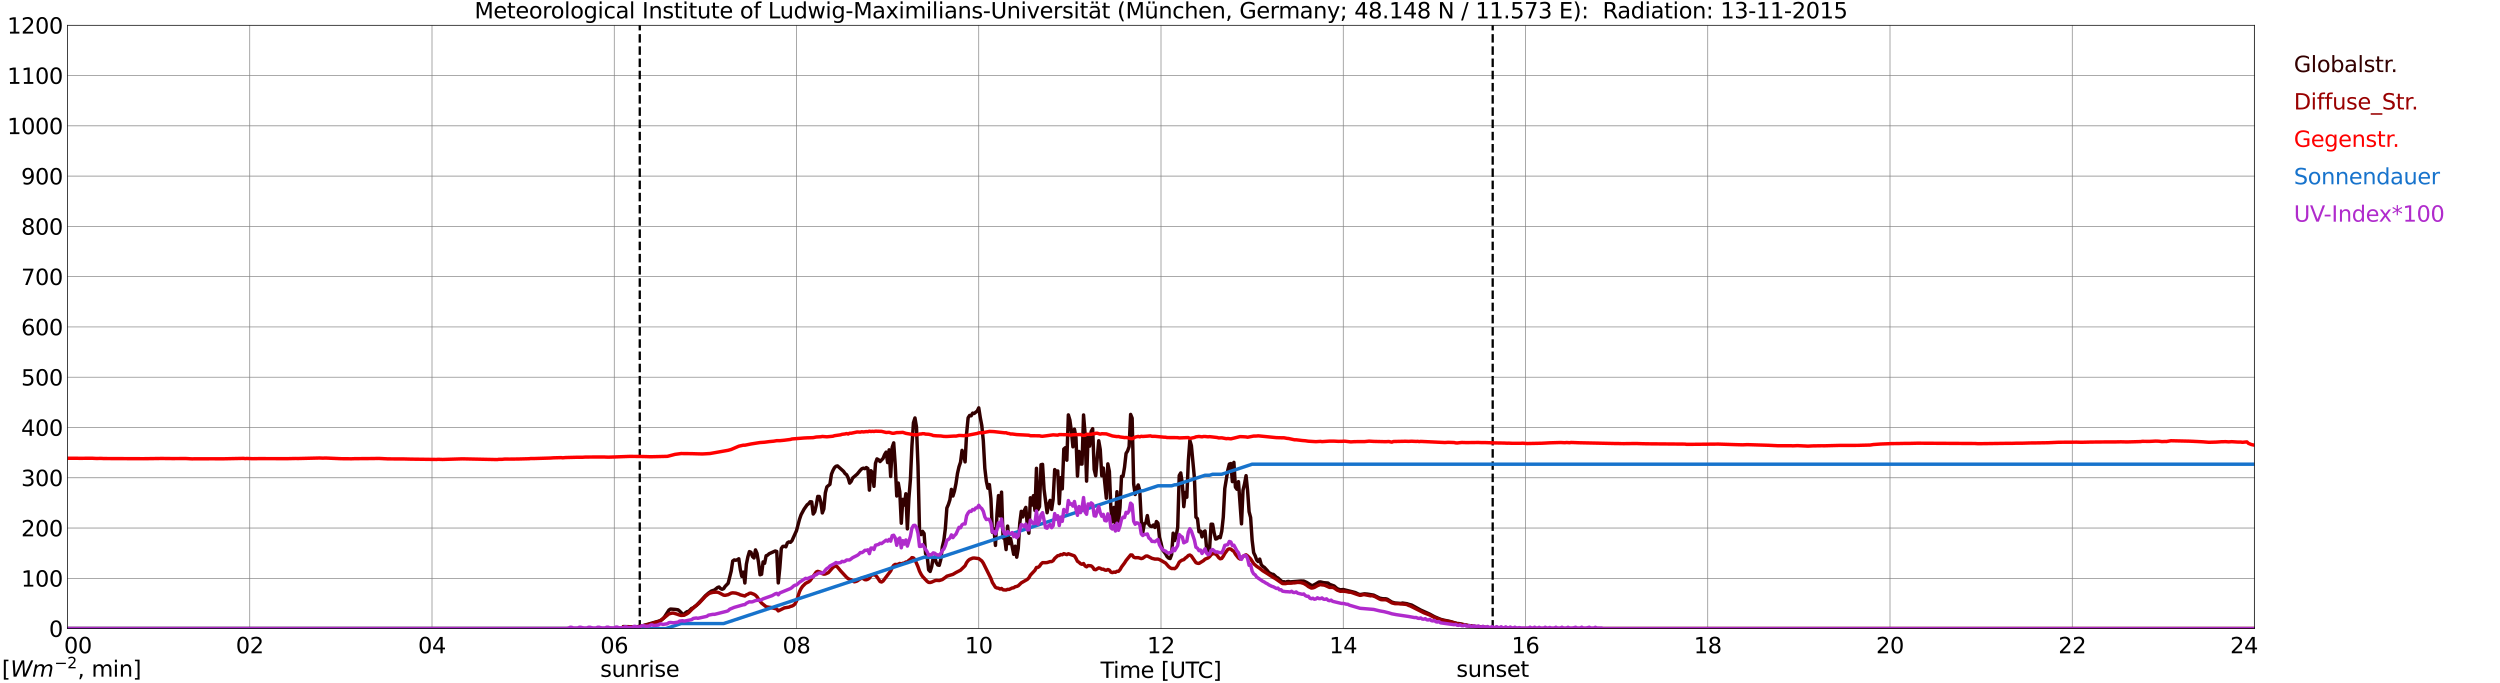 <?xml version="1.0" encoding="utf-8" standalone="no"?>
<!DOCTYPE svg PUBLIC "-//W3C//DTD SVG 1.1//EN"
  "http://www.w3.org/Graphics/SVG/1.1/DTD/svg11.dtd">
<svg xmlns:xlink="http://www.w3.org/1999/xlink" width="1085.4pt" height="296.64pt" viewBox="0 0 1085.4 296.64" xmlns="http://www.w3.org/2000/svg" version="1.1">
 <defs>
  <style type="text/css">*{stroke-linejoin: round; stroke-linecap: butt}</style>
 </defs>
 <g id="figure_1">
  <g id="patch_1">
   <path d="M 0 296.64 
L 1085.4 296.64 
L 1085.4 0 
L 0 0 
z
" style="fill: #ffffff"/>
  </g>
  <g id="axes_1">
   <g id="patch_2">
    <path d="M 29.306 272.909 
L 978.814 272.909 
L 978.814 10.976 
L 29.306 10.976 
z
" style="fill: #ffffff"/>
   </g>
   <g id="patch_3">
    <path d="M 978.814 272.909 
L 978.814 272.909 
L 978.814 10.976 
L 978.814 10.976 
z
" clip-path="url(#p02cd25ea2f)" style="fill: #d3d3d3; opacity: 0.25; stroke: #d3d3d3; stroke-linejoin: miter"/>
   </g>
   <g id="matplotlib.axis_1">
    <g id="xtick_1">
     <g id="line2d_1">
      <path d="M 29.306 272.909 
L 29.306 10.976 
" clip-path="url(#p02cd25ea2f)" style="fill: none; stroke: #808080; stroke-width: 0.3; stroke-linecap: square"/>
     </g>
     <g id="line2d_2"/>
     <g id="text_1">
      <!--    00 -->
      <g transform="translate(18.733 283.627) scale(0.095 -0.095)">
       <defs>
        <path id="DejaVuSans-20" transform="scale(0.016)"/>
        <path id="DejaVuSans-30" d="M 2034 4250 
Q 1547 4250 1301 3770 
Q 1056 3291 1056 2328 
Q 1056 1369 1301 889 
Q 1547 409 2034 409 
Q 2525 409 2770 889 
Q 3016 1369 3016 2328 
Q 3016 3291 2770 3770 
Q 2525 4250 2034 4250 
z
M 2034 4750 
Q 2819 4750 3233 4129 
Q 3647 3509 3647 2328 
Q 3647 1150 3233 529 
Q 2819 -91 2034 -91 
Q 1250 -91 836 529 
Q 422 1150 422 2328 
Q 422 3509 836 4129 
Q 1250 4750 2034 4750 
z
" transform="scale(0.016)"/>
       </defs>
       <use xlink:href="#DejaVuSans-20"/>
       <use xlink:href="#DejaVuSans-20" transform="translate(31.787 0)"/>
       <use xlink:href="#DejaVuSans-20" transform="translate(63.574 0)"/>
       <use xlink:href="#DejaVuSans-30" transform="translate(95.361 0)"/>
       <use xlink:href="#DejaVuSans-30" transform="translate(158.984 0)"/>
      </g>
     </g>
    </g>
    <g id="xtick_2">
     <g id="line2d_3">
      <path d="M 108.431 272.909 
L 108.431 10.976 
" clip-path="url(#p02cd25ea2f)" style="fill: none; stroke: #808080; stroke-width: 0.3; stroke-linecap: square"/>
     </g>
     <g id="line2d_4"/>
     <g id="text_2">
      <!-- 02 -->
      <g transform="translate(102.387 283.627) scale(0.095 -0.095)">
       <defs>
        <path id="DejaVuSans-32" d="M 1228 531 
L 3431 531 
L 3431 0 
L 469 0 
L 469 531 
Q 828 903 1448 1529 
Q 2069 2156 2228 2338 
Q 2531 2678 2651 2914 
Q 2772 3150 2772 3378 
Q 2772 3750 2511 3984 
Q 2250 4219 1831 4219 
Q 1534 4219 1204 4116 
Q 875 4013 500 3803 
L 500 4441 
Q 881 4594 1212 4672 
Q 1544 4750 1819 4750 
Q 2544 4750 2975 4387 
Q 3406 4025 3406 3419 
Q 3406 3131 3298 2873 
Q 3191 2616 2906 2266 
Q 2828 2175 2409 1742 
Q 1991 1309 1228 531 
z
" transform="scale(0.016)"/>
       </defs>
       <use xlink:href="#DejaVuSans-30"/>
       <use xlink:href="#DejaVuSans-32" transform="translate(63.623 0)"/>
      </g>
     </g>
    </g>
    <g id="xtick_3">
     <g id="line2d_5">
      <path d="M 187.557 272.909 
L 187.557 10.976 
" clip-path="url(#p02cd25ea2f)" style="fill: none; stroke: #808080; stroke-width: 0.3; stroke-linecap: square"/>
     </g>
     <g id="line2d_6"/>
     <g id="text_3">
      <!-- 04 -->
      <g transform="translate(181.513 283.627) scale(0.095 -0.095)">
       <defs>
        <path id="DejaVuSans-34" d="M 2419 4116 
L 825 1625 
L 2419 1625 
L 2419 4116 
z
M 2253 4666 
L 3047 4666 
L 3047 1625 
L 3713 1625 
L 3713 1100 
L 3047 1100 
L 3047 0 
L 2419 0 
L 2419 1100 
L 313 1100 
L 313 1709 
L 2253 4666 
z
" transform="scale(0.016)"/>
       </defs>
       <use xlink:href="#DejaVuSans-30"/>
       <use xlink:href="#DejaVuSans-34" transform="translate(63.623 0)"/>
      </g>
     </g>
    </g>
    <g id="xtick_4">
     <g id="line2d_7">
      <path d="M 266.683 272.909 
L 266.683 10.976 
" clip-path="url(#p02cd25ea2f)" style="fill: none; stroke: #808080; stroke-width: 0.3; stroke-linecap: square"/>
     </g>
     <g id="line2d_8"/>
     <g id="text_4">
      <!-- 06 -->
      <g transform="translate(260.638 283.627) scale(0.095 -0.095)">
       <defs>
        <path id="DejaVuSans-36" d="M 2113 2584 
Q 1688 2584 1439 2293 
Q 1191 2003 1191 1497 
Q 1191 994 1439 701 
Q 1688 409 2113 409 
Q 2538 409 2786 701 
Q 3034 994 3034 1497 
Q 3034 2003 2786 2293 
Q 2538 2584 2113 2584 
z
M 3366 4563 
L 3366 3988 
Q 3128 4100 2886 4159 
Q 2644 4219 2406 4219 
Q 1781 4219 1451 3797 
Q 1122 3375 1075 2522 
Q 1259 2794 1537 2939 
Q 1816 3084 2150 3084 
Q 2853 3084 3261 2657 
Q 3669 2231 3669 1497 
Q 3669 778 3244 343 
Q 2819 -91 2113 -91 
Q 1303 -91 875 529 
Q 447 1150 447 2328 
Q 447 3434 972 4092 
Q 1497 4750 2381 4750 
Q 2619 4750 2861 4703 
Q 3103 4656 3366 4563 
z
" transform="scale(0.016)"/>
       </defs>
       <use xlink:href="#DejaVuSans-30"/>
       <use xlink:href="#DejaVuSans-36" transform="translate(63.623 0)"/>
      </g>
     </g>
    </g>
    <g id="xtick_5">
     <g id="line2d_9">
      <path d="M 345.808 272.909 
L 345.808 10.976 
" clip-path="url(#p02cd25ea2f)" style="fill: none; stroke: #808080; stroke-width: 0.3; stroke-linecap: square"/>
     </g>
     <g id="line2d_10"/>
     <g id="text_5">
      <!-- 08 -->
      <g transform="translate(339.764 283.627) scale(0.095 -0.095)">
       <defs>
        <path id="DejaVuSans-38" d="M 2034 2216 
Q 1584 2216 1326 1975 
Q 1069 1734 1069 1313 
Q 1069 891 1326 650 
Q 1584 409 2034 409 
Q 2484 409 2743 651 
Q 3003 894 3003 1313 
Q 3003 1734 2745 1975 
Q 2488 2216 2034 2216 
z
M 1403 2484 
Q 997 2584 770 2862 
Q 544 3141 544 3541 
Q 544 4100 942 4425 
Q 1341 4750 2034 4750 
Q 2731 4750 3128 4425 
Q 3525 4100 3525 3541 
Q 3525 3141 3298 2862 
Q 3072 2584 2669 2484 
Q 3125 2378 3379 2068 
Q 3634 1759 3634 1313 
Q 3634 634 3220 271 
Q 2806 -91 2034 -91 
Q 1263 -91 848 271 
Q 434 634 434 1313 
Q 434 1759 690 2068 
Q 947 2378 1403 2484 
z
M 1172 3481 
Q 1172 3119 1398 2916 
Q 1625 2713 2034 2713 
Q 2441 2713 2670 2916 
Q 2900 3119 2900 3481 
Q 2900 3844 2670 4047 
Q 2441 4250 2034 4250 
Q 1625 4250 1398 4047 
Q 1172 3844 1172 3481 
z
" transform="scale(0.016)"/>
       </defs>
       <use xlink:href="#DejaVuSans-30"/>
       <use xlink:href="#DejaVuSans-38" transform="translate(63.623 0)"/>
      </g>
     </g>
    </g>
    <g id="xtick_6">
     <g id="line2d_11">
      <path d="M 424.934 272.909 
L 424.934 10.976 
" clip-path="url(#p02cd25ea2f)" style="fill: none; stroke: #808080; stroke-width: 0.3; stroke-linecap: square"/>
     </g>
     <g id="line2d_12"/>
     <g id="text_6">
      <!-- 10 -->
      <g transform="translate(418.89 283.627) scale(0.095 -0.095)">
       <defs>
        <path id="DejaVuSans-31" d="M 794 531 
L 1825 531 
L 1825 4091 
L 703 3866 
L 703 4441 
L 1819 4666 
L 2450 4666 
L 2450 531 
L 3481 531 
L 3481 0 
L 794 0 
L 794 531 
z
" transform="scale(0.016)"/>
       </defs>
       <use xlink:href="#DejaVuSans-31"/>
       <use xlink:href="#DejaVuSans-30" transform="translate(63.623 0)"/>
      </g>
     </g>
    </g>
    <g id="xtick_7">
     <g id="line2d_13">
      <path d="M 504.06 272.909 
L 504.06 10.976 
" clip-path="url(#p02cd25ea2f)" style="fill: none; stroke: #808080; stroke-width: 0.3; stroke-linecap: square"/>
     </g>
     <g id="line2d_14"/>
     <g id="text_7">
      <!-- 12 -->
      <g transform="translate(498.015 283.627) scale(0.095 -0.095)">
       <use xlink:href="#DejaVuSans-31"/>
       <use xlink:href="#DejaVuSans-32" transform="translate(63.623 0)"/>
      </g>
     </g>
    </g>
    <g id="xtick_8">
     <g id="line2d_15">
      <path d="M 583.185 272.909 
L 583.185 10.976 
" clip-path="url(#p02cd25ea2f)" style="fill: none; stroke: #808080; stroke-width: 0.3; stroke-linecap: square"/>
     </g>
     <g id="line2d_16"/>
     <g id="text_8">
      <!-- 14 -->
      <g transform="translate(577.141 283.627) scale(0.095 -0.095)">
       <use xlink:href="#DejaVuSans-31"/>
       <use xlink:href="#DejaVuSans-34" transform="translate(63.623 0)"/>
      </g>
     </g>
    </g>
    <g id="xtick_9">
     <g id="line2d_17">
      <path d="M 662.311 272.909 
L 662.311 10.976 
" clip-path="url(#p02cd25ea2f)" style="fill: none; stroke: #808080; stroke-width: 0.3; stroke-linecap: square"/>
     </g>
     <g id="line2d_18"/>
     <g id="text_9">
      <!-- 16 -->
      <g transform="translate(656.267 283.627) scale(0.095 -0.095)">
       <use xlink:href="#DejaVuSans-31"/>
       <use xlink:href="#DejaVuSans-36" transform="translate(63.623 0)"/>
      </g>
     </g>
    </g>
    <g id="xtick_10">
     <g id="line2d_19">
      <path d="M 741.437 272.909 
L 741.437 10.976 
" clip-path="url(#p02cd25ea2f)" style="fill: none; stroke: #808080; stroke-width: 0.3; stroke-linecap: square"/>
     </g>
     <g id="line2d_20"/>
     <g id="text_10">
      <!-- 18 -->
      <g transform="translate(735.392 283.627) scale(0.095 -0.095)">
       <use xlink:href="#DejaVuSans-31"/>
       <use xlink:href="#DejaVuSans-38" transform="translate(63.623 0)"/>
      </g>
     </g>
    </g>
    <g id="xtick_11">
     <g id="line2d_21">
      <path d="M 820.562 272.909 
L 820.562 10.976 
" clip-path="url(#p02cd25ea2f)" style="fill: none; stroke: #808080; stroke-width: 0.3; stroke-linecap: square"/>
     </g>
     <g id="line2d_22"/>
     <g id="text_11">
      <!-- 20 -->
      <g transform="translate(814.518 283.627) scale(0.095 -0.095)">
       <use xlink:href="#DejaVuSans-32"/>
       <use xlink:href="#DejaVuSans-30" transform="translate(63.623 0)"/>
      </g>
     </g>
    </g>
    <g id="xtick_12">
     <g id="line2d_23">
      <path d="M 899.688 272.909 
L 899.688 10.976 
" clip-path="url(#p02cd25ea2f)" style="fill: none; stroke: #808080; stroke-width: 0.3; stroke-linecap: square"/>
     </g>
     <g id="line2d_24"/>
     <g id="text_12">
      <!-- 22 -->
      <g transform="translate(893.644 283.627) scale(0.095 -0.095)">
       <use xlink:href="#DejaVuSans-32"/>
       <use xlink:href="#DejaVuSans-32" transform="translate(63.623 0)"/>
      </g>
     </g>
    </g>
    <g id="xtick_13">
     <g id="line2d_25">
      <path d="M 978.814 272.909 
L 978.814 10.976 
" clip-path="url(#p02cd25ea2f)" style="fill: none; stroke: #808080; stroke-width: 0.3; stroke-linecap: square"/>
     </g>
     <g id="line2d_26"/>
     <g id="text_13">
      <!-- 24    -->
      <g transform="translate(968.241 283.627) scale(0.095 -0.095)">
       <use xlink:href="#DejaVuSans-32"/>
       <use xlink:href="#DejaVuSans-34" transform="translate(63.623 0)"/>
       <use xlink:href="#DejaVuSans-20" transform="translate(127.246 0)"/>
       <use xlink:href="#DejaVuSans-20" transform="translate(159.033 0)"/>
       <use xlink:href="#DejaVuSans-20" transform="translate(190.82 0)"/>
      </g>
     </g>
    </g>
    <g id="text_14">
     <!-- Time [UTC] -->
     <g transform="translate(477.806 294.322) scale(0.095 -0.095)">
      <defs>
       <path id="DejaVuSans-54" d="M -19 4666 
L 3928 4666 
L 3928 4134 
L 2272 4134 
L 2272 0 
L 1638 0 
L 1638 4134 
L -19 4134 
L -19 4666 
z
" transform="scale(0.016)"/>
       <path id="DejaVuSans-69" d="M 603 3500 
L 1178 3500 
L 1178 0 
L 603 0 
L 603 3500 
z
M 603 4863 
L 1178 4863 
L 1178 4134 
L 603 4134 
L 603 4863 
z
" transform="scale(0.016)"/>
       <path id="DejaVuSans-6d" d="M 3328 2828 
Q 3544 3216 3844 3400 
Q 4144 3584 4550 3584 
Q 5097 3584 5394 3201 
Q 5691 2819 5691 2113 
L 5691 0 
L 5113 0 
L 5113 2094 
Q 5113 2597 4934 2840 
Q 4756 3084 4391 3084 
Q 3944 3084 3684 2787 
Q 3425 2491 3425 1978 
L 3425 0 
L 2847 0 
L 2847 2094 
Q 2847 2600 2669 2842 
Q 2491 3084 2119 3084 
Q 1678 3084 1418 2786 
Q 1159 2488 1159 1978 
L 1159 0 
L 581 0 
L 581 3500 
L 1159 3500 
L 1159 2956 
Q 1356 3278 1631 3431 
Q 1906 3584 2284 3584 
Q 2666 3584 2933 3390 
Q 3200 3197 3328 2828 
z
" transform="scale(0.016)"/>
       <path id="DejaVuSans-65" d="M 3597 1894 
L 3597 1613 
L 953 1613 
Q 991 1019 1311 708 
Q 1631 397 2203 397 
Q 2534 397 2845 478 
Q 3156 559 3463 722 
L 3463 178 
Q 3153 47 2828 -22 
Q 2503 -91 2169 -91 
Q 1331 -91 842 396 
Q 353 884 353 1716 
Q 353 2575 817 3079 
Q 1281 3584 2069 3584 
Q 2775 3584 3186 3129 
Q 3597 2675 3597 1894 
z
M 3022 2063 
Q 3016 2534 2758 2815 
Q 2500 3097 2075 3097 
Q 1594 3097 1305 2825 
Q 1016 2553 972 2059 
L 3022 2063 
z
" transform="scale(0.016)"/>
       <path id="DejaVuSans-5b" d="M 550 4863 
L 1875 4863 
L 1875 4416 
L 1125 4416 
L 1125 -397 
L 1875 -397 
L 1875 -844 
L 550 -844 
L 550 4863 
z
" transform="scale(0.016)"/>
       <path id="DejaVuSans-55" d="M 556 4666 
L 1191 4666 
L 1191 1831 
Q 1191 1081 1462 751 
Q 1734 422 2344 422 
Q 2950 422 3222 751 
Q 3494 1081 3494 1831 
L 3494 4666 
L 4128 4666 
L 4128 1753 
Q 4128 841 3676 375 
Q 3225 -91 2344 -91 
Q 1459 -91 1007 375 
Q 556 841 556 1753 
L 556 4666 
z
" transform="scale(0.016)"/>
       <path id="DejaVuSans-43" d="M 4122 4306 
L 4122 3641 
Q 3803 3938 3442 4084 
Q 3081 4231 2675 4231 
Q 1875 4231 1450 3742 
Q 1025 3253 1025 2328 
Q 1025 1406 1450 917 
Q 1875 428 2675 428 
Q 3081 428 3442 575 
Q 3803 722 4122 1019 
L 4122 359 
Q 3791 134 3420 21 
Q 3050 -91 2638 -91 
Q 1578 -91 968 557 
Q 359 1206 359 2328 
Q 359 3453 968 4101 
Q 1578 4750 2638 4750 
Q 3056 4750 3426 4639 
Q 3797 4528 4122 4306 
z
" transform="scale(0.016)"/>
       <path id="DejaVuSans-5d" d="M 1947 4863 
L 1947 -844 
L 622 -844 
L 622 -397 
L 1369 -397 
L 1369 4416 
L 622 4416 
L 622 4863 
L 1947 4863 
z
" transform="scale(0.016)"/>
      </defs>
      <use xlink:href="#DejaVuSans-54"/>
      <use xlink:href="#DejaVuSans-69" transform="translate(57.959 0)"/>
      <use xlink:href="#DejaVuSans-6d" transform="translate(85.742 0)"/>
      <use xlink:href="#DejaVuSans-65" transform="translate(183.154 0)"/>
      <use xlink:href="#DejaVuSans-20" transform="translate(244.678 0)"/>
      <use xlink:href="#DejaVuSans-5b" transform="translate(276.465 0)"/>
      <use xlink:href="#DejaVuSans-55" transform="translate(315.479 0)"/>
      <use xlink:href="#DejaVuSans-54" transform="translate(388.672 0)"/>
      <use xlink:href="#DejaVuSans-43" transform="translate(443.881 0)"/>
      <use xlink:href="#DejaVuSans-5d" transform="translate(513.705 0)"/>
     </g>
    </g>
   </g>
   <g id="matplotlib.axis_2">
    <g id="ytick_1">
     <g id="line2d_27">
      <path d="M 29.306 272.909 
L 978.814 272.909 
" clip-path="url(#p02cd25ea2f)" style="fill: none; stroke: #808080; stroke-width: 0.3; stroke-linecap: square"/>
     </g>
     <g id="line2d_28"/>
     <g id="text_15">
      <!-- 0 -->
      <g transform="translate(21.261 276.518) scale(0.095 -0.095)">
       <use xlink:href="#DejaVuSans-30"/>
      </g>
     </g>
    </g>
    <g id="ytick_2">
     <g id="line2d_29">
      <path d="M 29.306 251.081 
L 978.814 251.081 
" clip-path="url(#p02cd25ea2f)" style="fill: none; stroke: #808080; stroke-width: 0.3; stroke-linecap: square"/>
     </g>
     <g id="line2d_30"/>
     <g id="text_16">
      <!-- 100 -->
      <g transform="translate(9.173 254.69) scale(0.095 -0.095)">
       <use xlink:href="#DejaVuSans-31"/>
       <use xlink:href="#DejaVuSans-30" transform="translate(63.623 0)"/>
       <use xlink:href="#DejaVuSans-30" transform="translate(127.246 0)"/>
      </g>
     </g>
    </g>
    <g id="ytick_3">
     <g id="line2d_31">
      <path d="M 29.306 229.253 
L 978.814 229.253 
" clip-path="url(#p02cd25ea2f)" style="fill: none; stroke: #808080; stroke-width: 0.3; stroke-linecap: square"/>
     </g>
     <g id="line2d_32"/>
     <g id="text_17">
      <!-- 200 -->
      <g transform="translate(9.173 232.863) scale(0.095 -0.095)">
       <use xlink:href="#DejaVuSans-32"/>
       <use xlink:href="#DejaVuSans-30" transform="translate(63.623 0)"/>
       <use xlink:href="#DejaVuSans-30" transform="translate(127.246 0)"/>
      </g>
     </g>
    </g>
    <g id="ytick_4">
     <g id="line2d_33">
      <path d="M 29.306 207.426 
L 978.814 207.426 
" clip-path="url(#p02cd25ea2f)" style="fill: none; stroke: #808080; stroke-width: 0.3; stroke-linecap: square"/>
     </g>
     <g id="line2d_34"/>
     <g id="text_18">
      <!-- 300 -->
      <g transform="translate(9.173 211.035) scale(0.095 -0.095)">
       <defs>
        <path id="DejaVuSans-33" d="M 2597 2516 
Q 3050 2419 3304 2112 
Q 3559 1806 3559 1356 
Q 3559 666 3084 287 
Q 2609 -91 1734 -91 
Q 1441 -91 1130 -33 
Q 819 25 488 141 
L 488 750 
Q 750 597 1062 519 
Q 1375 441 1716 441 
Q 2309 441 2620 675 
Q 2931 909 2931 1356 
Q 2931 1769 2642 2001 
Q 2353 2234 1838 2234 
L 1294 2234 
L 1294 2753 
L 1863 2753 
Q 2328 2753 2575 2939 
Q 2822 3125 2822 3475 
Q 2822 3834 2567 4026 
Q 2313 4219 1838 4219 
Q 1578 4219 1281 4162 
Q 984 4106 628 3988 
L 628 4550 
Q 988 4650 1302 4700 
Q 1616 4750 1894 4750 
Q 2613 4750 3031 4423 
Q 3450 4097 3450 3541 
Q 3450 3153 3228 2886 
Q 3006 2619 2597 2516 
z
" transform="scale(0.016)"/>
       </defs>
       <use xlink:href="#DejaVuSans-33"/>
       <use xlink:href="#DejaVuSans-30" transform="translate(63.623 0)"/>
       <use xlink:href="#DejaVuSans-30" transform="translate(127.246 0)"/>
      </g>
     </g>
    </g>
    <g id="ytick_5">
     <g id="line2d_35">
      <path d="M 29.306 185.598 
L 978.814 185.598 
" clip-path="url(#p02cd25ea2f)" style="fill: none; stroke: #808080; stroke-width: 0.3; stroke-linecap: square"/>
     </g>
     <g id="line2d_36"/>
     <g id="text_19">
      <!-- 400 -->
      <g transform="translate(9.173 189.207) scale(0.095 -0.095)">
       <use xlink:href="#DejaVuSans-34"/>
       <use xlink:href="#DejaVuSans-30" transform="translate(63.623 0)"/>
       <use xlink:href="#DejaVuSans-30" transform="translate(127.246 0)"/>
      </g>
     </g>
    </g>
    <g id="ytick_6">
     <g id="line2d_37">
      <path d="M 29.306 163.77 
L 978.814 163.77 
" clip-path="url(#p02cd25ea2f)" style="fill: none; stroke: #808080; stroke-width: 0.3; stroke-linecap: square"/>
     </g>
     <g id="line2d_38"/>
     <g id="text_20">
      <!-- 500 -->
      <g transform="translate(9.173 167.379) scale(0.095 -0.095)">
       <defs>
        <path id="DejaVuSans-35" d="M 691 4666 
L 3169 4666 
L 3169 4134 
L 1269 4134 
L 1269 2991 
Q 1406 3038 1543 3061 
Q 1681 3084 1819 3084 
Q 2600 3084 3056 2656 
Q 3513 2228 3513 1497 
Q 3513 744 3044 326 
Q 2575 -91 1722 -91 
Q 1428 -91 1123 -41 
Q 819 9 494 109 
L 494 744 
Q 775 591 1075 516 
Q 1375 441 1709 441 
Q 2250 441 2565 725 
Q 2881 1009 2881 1497 
Q 2881 1984 2565 2268 
Q 2250 2553 1709 2553 
Q 1456 2553 1204 2497 
Q 953 2441 691 2322 
L 691 4666 
z
" transform="scale(0.016)"/>
       </defs>
       <use xlink:href="#DejaVuSans-35"/>
       <use xlink:href="#DejaVuSans-30" transform="translate(63.623 0)"/>
       <use xlink:href="#DejaVuSans-30" transform="translate(127.246 0)"/>
      </g>
     </g>
    </g>
    <g id="ytick_7">
     <g id="line2d_39">
      <path d="M 29.306 141.942 
L 978.814 141.942 
" clip-path="url(#p02cd25ea2f)" style="fill: none; stroke: #808080; stroke-width: 0.3; stroke-linecap: square"/>
     </g>
     <g id="line2d_40"/>
     <g id="text_21">
      <!-- 600 -->
      <g transform="translate(9.173 145.551) scale(0.095 -0.095)">
       <use xlink:href="#DejaVuSans-36"/>
       <use xlink:href="#DejaVuSans-30" transform="translate(63.623 0)"/>
       <use xlink:href="#DejaVuSans-30" transform="translate(127.246 0)"/>
      </g>
     </g>
    </g>
    <g id="ytick_8">
     <g id="line2d_41">
      <path d="M 29.306 120.114 
L 978.814 120.114 
" clip-path="url(#p02cd25ea2f)" style="fill: none; stroke: #808080; stroke-width: 0.3; stroke-linecap: square"/>
     </g>
     <g id="line2d_42"/>
     <g id="text_22">
      <!-- 700 -->
      <g transform="translate(9.173 123.724) scale(0.095 -0.095)">
       <defs>
        <path id="DejaVuSans-37" d="M 525 4666 
L 3525 4666 
L 3525 4397 
L 1831 0 
L 1172 0 
L 2766 4134 
L 525 4134 
L 525 4666 
z
" transform="scale(0.016)"/>
       </defs>
       <use xlink:href="#DejaVuSans-37"/>
       <use xlink:href="#DejaVuSans-30" transform="translate(63.623 0)"/>
       <use xlink:href="#DejaVuSans-30" transform="translate(127.246 0)"/>
      </g>
     </g>
    </g>
    <g id="ytick_9">
     <g id="line2d_43">
      <path d="M 29.306 98.287 
L 978.814 98.287 
" clip-path="url(#p02cd25ea2f)" style="fill: none; stroke: #808080; stroke-width: 0.3; stroke-linecap: square"/>
     </g>
     <g id="line2d_44"/>
     <g id="text_23">
      <!-- 800 -->
      <g transform="translate(9.173 101.896) scale(0.095 -0.095)">
       <use xlink:href="#DejaVuSans-38"/>
       <use xlink:href="#DejaVuSans-30" transform="translate(63.623 0)"/>
       <use xlink:href="#DejaVuSans-30" transform="translate(127.246 0)"/>
      </g>
     </g>
    </g>
    <g id="ytick_10">
     <g id="line2d_45">
      <path d="M 29.306 76.459 
L 978.814 76.459 
" clip-path="url(#p02cd25ea2f)" style="fill: none; stroke: #808080; stroke-width: 0.3; stroke-linecap: square"/>
     </g>
     <g id="line2d_46"/>
     <g id="text_24">
      <!-- 900 -->
      <g transform="translate(9.173 80.068) scale(0.095 -0.095)">
       <defs>
        <path id="DejaVuSans-39" d="M 703 97 
L 703 672 
Q 941 559 1184 500 
Q 1428 441 1663 441 
Q 2288 441 2617 861 
Q 2947 1281 2994 2138 
Q 2813 1869 2534 1725 
Q 2256 1581 1919 1581 
Q 1219 1581 811 2004 
Q 403 2428 403 3163 
Q 403 3881 828 4315 
Q 1253 4750 1959 4750 
Q 2769 4750 3195 4129 
Q 3622 3509 3622 2328 
Q 3622 1225 3098 567 
Q 2575 -91 1691 -91 
Q 1453 -91 1209 -44 
Q 966 3 703 97 
z
M 1959 2075 
Q 2384 2075 2632 2365 
Q 2881 2656 2881 3163 
Q 2881 3666 2632 3958 
Q 2384 4250 1959 4250 
Q 1534 4250 1286 3958 
Q 1038 3666 1038 3163 
Q 1038 2656 1286 2365 
Q 1534 2075 1959 2075 
z
" transform="scale(0.016)"/>
       </defs>
       <use xlink:href="#DejaVuSans-39"/>
       <use xlink:href="#DejaVuSans-30" transform="translate(63.623 0)"/>
       <use xlink:href="#DejaVuSans-30" transform="translate(127.246 0)"/>
      </g>
     </g>
    </g>
    <g id="ytick_11">
     <g id="line2d_47">
      <path d="M 29.306 54.631 
L 978.814 54.631 
" clip-path="url(#p02cd25ea2f)" style="fill: none; stroke: #808080; stroke-width: 0.3; stroke-linecap: square"/>
     </g>
     <g id="line2d_48"/>
     <g id="text_25">
      <!-- 1000 -->
      <g transform="translate(3.128 58.24) scale(0.095 -0.095)">
       <use xlink:href="#DejaVuSans-31"/>
       <use xlink:href="#DejaVuSans-30" transform="translate(63.623 0)"/>
       <use xlink:href="#DejaVuSans-30" transform="translate(127.246 0)"/>
       <use xlink:href="#DejaVuSans-30" transform="translate(190.869 0)"/>
      </g>
     </g>
    </g>
    <g id="ytick_12">
     <g id="line2d_49">
      <path d="M 29.306 32.803 
L 978.814 32.803 
" clip-path="url(#p02cd25ea2f)" style="fill: none; stroke: #808080; stroke-width: 0.3; stroke-linecap: square"/>
     </g>
     <g id="line2d_50"/>
     <g id="text_26">
      <!-- 1100 -->
      <g transform="translate(3.128 36.413) scale(0.095 -0.095)">
       <use xlink:href="#DejaVuSans-31"/>
       <use xlink:href="#DejaVuSans-31" transform="translate(63.623 0)"/>
       <use xlink:href="#DejaVuSans-30" transform="translate(127.246 0)"/>
       <use xlink:href="#DejaVuSans-30" transform="translate(190.869 0)"/>
      </g>
     </g>
    </g>
    <g id="ytick_13">
     <g id="line2d_51">
      <path d="M 29.306 10.976 
L 978.814 10.976 
" clip-path="url(#p02cd25ea2f)" style="fill: none; stroke: #808080; stroke-width: 0.3; stroke-linecap: square"/>
     </g>
     <g id="line2d_52"/>
     <g id="text_27">
      <!-- 1200 -->
      <g transform="translate(3.128 14.585) scale(0.095 -0.095)">
       <use xlink:href="#DejaVuSans-31"/>
       <use xlink:href="#DejaVuSans-32" transform="translate(63.623 0)"/>
       <use xlink:href="#DejaVuSans-30" transform="translate(127.246 0)"/>
       <use xlink:href="#DejaVuSans-30" transform="translate(190.869 0)"/>
      </g>
     </g>
    </g>
   </g>
   <g id="line2d_53">
    <path d="M 277.76 272.909 
L 277.76 10.976 
" clip-path="url(#p02cd25ea2f)" style="fill: none; stroke-dasharray: 3.7,1.6; stroke-dashoffset: 0; stroke: #000000"/>
   </g>
   <g id="line2d_54">
    <path d="M 648.068 272.909 
L 648.068 10.976 
" clip-path="url(#p02cd25ea2f)" style="fill: none; stroke-dasharray: 3.7,1.6; stroke-dashoffset: 0; stroke: #000000"/>
   </g>
   <g id="line2d_55">
    <path d="M 29.306 272.909 
L 269.98 272.909 
L 270.639 272.034 
L 275.914 272.151 
L 277.233 272.034 
L 279.211 271.619 
L 286.464 269.545 
L 287.124 269.161 
L 287.783 268.626 
L 288.442 267.917 
L 290.42 264.865 
L 291.08 264.422 
L 293.058 264.568 
L 294.377 264.747 
L 295.036 265.28 
L 296.355 266.614 
L 297.014 266.673 
L 297.674 265.992 
L 298.333 265.546 
L 298.992 265.428 
L 300.311 264.125 
L 300.971 263.946 
L 301.63 263.326 
L 302.289 262.881 
L 304.927 260.126 
L 306.246 258.675 
L 307.564 257.52 
L 308.883 256.601 
L 310.202 256.158 
L 311.521 255.091 
L 312.18 254.855 
L 312.839 255.536 
L 313.499 255.833 
L 314.158 255.595 
L 314.818 254.589 
L 316.136 253.227 
L 317.455 247.925 
L 318.114 243.57 
L 318.774 243.096 
L 319.433 243.245 
L 320.093 243.038 
L 320.752 242.594 
L 321.411 247.244 
L 322.071 250.234 
L 322.73 248.398 
L 323.39 253.107 
L 324.049 244.963 
L 324.708 241.734 
L 325.368 239.484 
L 326.027 239.781 
L 326.686 241.617 
L 327.346 242.239 
L 328.005 238.744 
L 328.665 240.254 
L 329.324 244.164 
L 329.983 249.553 
L 330.643 249.317 
L 331.302 243.956 
L 331.961 244.548 
L 332.621 241.291 
L 333.28 241.023 
L 333.94 240.401 
L 336.577 239.218 
L 337.236 239.425 
L 337.896 253.078 
L 338.555 246.65 
L 339.215 238.122 
L 339.874 237.234 
L 340.533 237.144 
L 341.193 237.41 
L 341.852 235.664 
L 342.512 235.278 
L 343.171 235.457 
L 343.83 234.774 
L 345.808 230.391 
L 347.127 225.416 
L 347.787 223.491 
L 349.105 221.033 
L 350.424 219.167 
L 351.083 218.693 
L 351.743 217.833 
L 352.402 217.892 
L 353.062 223.166 
L 353.721 222.188 
L 354.38 219.343 
L 355.04 215.524 
L 355.699 215.552 
L 356.359 217.864 
L 357.018 222.69 
L 357.677 220.974 
L 358.337 213.924 
L 358.996 211.376 
L 360.315 210.281 
L 360.974 205.898 
L 361.634 204.269 
L 362.293 203.056 
L 362.952 202.434 
L 363.612 202.285 
L 366.249 204.653 
L 366.909 205.631 
L 367.568 206.105 
L 368.227 207.439 
L 368.887 209.748 
L 369.546 209.008 
L 370.206 207.526 
L 372.184 205.808 
L 373.502 204.18 
L 374.162 203.529 
L 374.821 203.263 
L 375.481 203.47 
L 376.14 202.994 
L 376.799 203.44 
L 377.459 212.8 
L 378.118 204.359 
L 378.777 205.217 
L 379.437 211.141 
L 380.096 201.159 
L 380.756 199.234 
L 381.415 199.589 
L 382.074 200.388 
L 383.393 199.026 
L 384.053 197.367 
L 384.712 196.302 
L 385.371 200.834 
L 386.031 195.296 
L 386.69 206.875 
L 387.349 194.228 
L 388.009 192.275 
L 388.668 201.752 
L 389.328 215.347 
L 389.987 209.717 
L 390.646 213.481 
L 391.306 227.162 
L 391.965 216.796 
L 392.624 219.285 
L 393.284 214.369 
L 393.943 229.622 
L 394.603 216.353 
L 395.262 208.179 
L 395.921 193.606 
L 396.581 183.507 
L 397.24 181.464 
L 397.899 185.345 
L 398.559 202.403 
L 399.218 230.242 
L 399.878 232.108 
L 400.537 230.687 
L 401.196 231.606 
L 401.856 240.431 
L 402.515 241.261 
L 403.175 247.421 
L 403.834 248.102 
L 404.493 246.028 
L 405.153 242.149 
L 405.812 241.883 
L 406.471 244.223 
L 407.131 245.288 
L 407.79 245.436 
L 408.45 242.92 
L 409.109 237.469 
L 409.768 234.686 
L 410.428 229.502 
L 411.087 220.559 
L 411.746 219.049 
L 412.406 217.004 
L 413.065 212.472 
L 413.725 215.347 
L 414.384 213.214 
L 415.043 209.955 
L 415.703 205.513 
L 416.362 202.641 
L 417.022 200.657 
L 417.681 195.532 
L 418.34 197.664 
L 419 200.537 
L 419.659 188.245 
L 420.318 181.405 
L 420.978 180.368 
L 421.637 180.516 
L 422.297 179.362 
L 422.956 179.51 
L 424.275 178.443 
L 424.934 177.081 
L 425.593 181.287 
L 426.253 184.751 
L 426.912 191.386 
L 427.572 203.322 
L 428.231 208.919 
L 428.89 211.97 
L 429.55 210.401 
L 430.209 216.53 
L 430.869 231.102 
L 431.528 229.622 
L 432.187 236.788 
L 432.847 223.253 
L 433.506 215.168 
L 434.165 224.023 
L 434.825 213.657 
L 435.484 233.532 
L 436.144 233.176 
L 436.803 238.596 
L 437.462 228.406 
L 438.122 236.018 
L 438.781 233.885 
L 440.1 240.669 
L 440.759 237.144 
L 441.419 241.911 
L 442.078 238.122 
L 442.737 227.162 
L 443.397 222.009 
L 444.056 224.438 
L 444.716 221.624 
L 445.375 220.291 
L 446.034 228.288 
L 446.694 231.486 
L 447.353 216.115 
L 448.012 219.285 
L 448.672 215.198 
L 449.331 221.624 
L 449.991 203.322 
L 450.65 221.269 
L 451.309 219.937 
L 451.969 201.752 
L 452.628 201.604 
L 453.287 212.444 
L 454.606 222.602 
L 455.266 219.077 
L 455.925 217.241 
L 456.584 221.181 
L 457.244 216.678 
L 457.903 203.883 
L 458.563 204.743 
L 459.222 204.477 
L 459.881 218.662 
L 460.541 207.38 
L 461.2 212.236 
L 461.859 194.968 
L 462.519 194.377 
L 463.178 199.797 
L 463.838 180.132 
L 464.497 182.352 
L 465.156 187.27 
L 465.816 193.993 
L 466.475 186.32 
L 467.134 189.876 
L 467.794 206.696 
L 468.453 196.005 
L 469.113 201.425 
L 469.772 201.484 
L 470.431 180.16 
L 471.091 188.217 
L 471.75 208.89 
L 472.409 188.926 
L 473.069 193.696 
L 473.728 187.357 
L 474.388 186.113 
L 475.047 203.796 
L 475.706 206.55 
L 477.025 191.356 
L 477.685 195.176 
L 478.344 206.55 
L 479.003 203.202 
L 480.322 216.294 
L 480.981 201.397 
L 481.641 204.653 
L 482.3 220.706 
L 482.96 226.571 
L 483.619 220.321 
L 484.278 227.282 
L 484.938 213.481 
L 485.597 226.422 
L 486.256 220.352 
L 486.916 206.817 
L 487.575 206.786 
L 488.235 202.818 
L 488.894 196.835 
L 489.553 195.798 
L 490.213 193.903 
L 490.872 179.925 
L 491.532 181.553 
L 492.191 210.132 
L 492.85 214.694 
L 493.51 212.118 
L 494.169 210.547 
L 494.828 212.946 
L 495.488 225.831 
L 496.147 231.251 
L 496.807 227.4 
L 497.466 227.075 
L 498.125 223.847 
L 498.785 227.725 
L 499.444 228.465 
L 500.103 228.585 
L 500.763 227.933 
L 501.422 229 
L 502.082 226.422 
L 502.741 227.103 
L 503.4 233.263 
L 504.06 235.751 
L 504.719 238.713 
L 506.038 240.431 
L 506.697 241.645 
L 507.357 242.298 
L 508.016 242.505 
L 508.675 240.757 
L 509.335 231.486 
L 509.994 234.686 
L 510.654 232.613 
L 511.313 228.939 
L 511.972 206.461 
L 512.632 205.334 
L 513.291 209.717 
L 513.95 219.966 
L 514.61 213.775 
L 515.269 215.879 
L 515.929 200.094 
L 516.588 191.207 
L 517.247 193.458 
L 518.566 207.526 
L 519.226 224.528 
L 519.885 225.178 
L 520.544 230.864 
L 521.204 230.569 
L 521.863 233.086 
L 522.522 230.954 
L 523.182 230.511 
L 523.841 237.736 
L 524.501 239.218 
L 525.16 238.032 
L 525.819 227.577 
L 526.479 227.607 
L 527.138 231.427 
L 527.797 234.034 
L 528.457 233.826 
L 529.116 233.027 
L 529.776 233.442 
L 530.435 230.657 
L 531.094 224.615 
L 531.754 212.088 
L 533.073 204.09 
L 533.732 201.484 
L 534.391 201.248 
L 535.051 209.098 
L 535.71 200.744 
L 536.369 211.496 
L 537.029 212.413 
L 537.688 209.126 
L 539.007 227.428 
L 539.666 212.828 
L 540.326 210.104 
L 540.985 206.52 
L 541.644 212.828 
L 542.304 222.157 
L 542.963 224.676 
L 543.623 234.507 
L 544.282 239.927 
L 544.941 241.291 
L 545.601 243.127 
L 546.26 243.808 
L 546.919 242.741 
L 547.579 245.14 
L 548.238 245.91 
L 548.898 246.296 
L 550.216 247.717 
L 550.876 248.575 
L 552.195 249.287 
L 552.854 249.376 
L 554.173 250.62 
L 554.832 250.946 
L 556.151 252.131 
L 556.81 252.633 
L 557.47 252.546 
L 558.129 252.812 
L 558.788 252.515 
L 559.448 252.426 
L 560.107 252.633 
L 564.723 252.249 
L 566.042 252.277 
L 567.36 252.899 
L 569.338 254.143 
L 569.998 254.202 
L 571.317 253.493 
L 572.635 252.692 
L 573.295 252.633 
L 574.613 252.96 
L 576.592 253.137 
L 577.251 253.7 
L 579.229 254.41 
L 580.548 255.567 
L 581.867 256.069 
L 583.185 255.951 
L 587.142 256.929 
L 588.46 257.284 
L 589.779 257.935 
L 590.439 258.142 
L 592.417 257.817 
L 593.736 257.935 
L 596.373 258.38 
L 597.692 259.031 
L 599.011 259.683 
L 600.329 259.95 
L 601.648 259.978 
L 602.307 260.157 
L 604.286 261.401 
L 605.604 261.785 
L 608.242 261.993 
L 608.901 261.816 
L 610.879 262.111 
L 611.539 262.349 
L 612.858 262.674 
L 616.814 264.865 
L 618.133 265.457 
L 620.77 266.642 
L 622.748 267.738 
L 625.386 268.864 
L 626.705 269.22 
L 629.342 269.753 
L 632.639 270.7 
L 633.298 270.7 
L 637.914 271.678 
L 642.53 272.18 
L 643.189 272.269 
L 643.848 272.241 
L 646.486 272.507 
L 648.464 272.536 
L 649.783 272.448 
L 651.761 272.625 
L 653.08 272.684 
L 654.399 272.715 
L 655.058 272.909 
L 978.154 272.909 
L 978.154 272.909 
" clip-path="url(#p02cd25ea2f)" style="fill: none; stroke: #330000; stroke-width: 1.5; stroke-linecap: square"/>
   </g>
   <g id="line2d_56">
    <path d="M 29.306 272.909 
L 269.98 272.909 
L 270.639 272.197 
L 271.958 272.156 
L 275.255 272.282 
L 276.573 272.239 
L 280.53 271.401 
L 281.849 271.064 
L 283.167 270.728 
L 283.827 270.436 
L 285.805 269.89 
L 287.124 269.218 
L 290.42 266.531 
L 291.739 266.195 
L 292.399 266.195 
L 293.717 266.572 
L 295.036 267.035 
L 295.696 267.203 
L 297.014 267.118 
L 298.333 266.448 
L 298.992 265.985 
L 300.971 263.97 
L 302.289 262.92 
L 303.608 261.788 
L 306.246 258.932 
L 307.564 257.885 
L 308.224 257.505 
L 309.543 257.171 
L 310.861 257.086 
L 311.521 257.127 
L 312.18 257.339 
L 314.158 258.387 
L 314.818 258.472 
L 316.136 258.177 
L 317.455 257.505 
L 318.114 257.381 
L 319.433 257.505 
L 320.752 257.926 
L 321.411 258.262 
L 323.39 258.764 
L 324.049 258.262 
L 324.708 258.009 
L 325.368 257.59 
L 326.027 257.505 
L 327.346 258.009 
L 328.005 258.43 
L 328.665 259.101 
L 329.324 260.15 
L 330.643 261.829 
L 332.621 263.425 
L 333.94 263.676 
L 334.599 263.719 
L 337.236 264.389 
L 337.896 265.23 
L 340.533 263.929 
L 342.512 263.593 
L 343.171 263.298 
L 343.83 263.13 
L 344.49 262.796 
L 345.149 262.207 
L 345.808 260.906 
L 347.127 256.835 
L 347.787 255.534 
L 348.446 254.567 
L 349.765 253.266 
L 351.083 252.594 
L 351.743 252.048 
L 353.062 250.201 
L 354.38 248.355 
L 355.04 248.062 
L 356.359 248.481 
L 357.018 249.069 
L 357.677 249.278 
L 358.337 249.195 
L 359.655 248.608 
L 361.634 246.34 
L 362.293 245.921 
L 362.952 245.668 
L 363.612 246.213 
L 364.93 247.809 
L 367.568 250.664 
L 368.227 251.21 
L 368.887 251.546 
L 369.546 251.714 
L 370.865 252.594 
L 371.524 252.469 
L 372.184 252.216 
L 373.502 251.293 
L 374.162 251.042 
L 374.821 251.21 
L 375.481 251.67 
L 376.14 251.714 
L 376.799 251.461 
L 377.459 251 
L 378.118 249.992 
L 378.777 249.531 
L 379.437 249.573 
L 380.096 249.741 
L 380.756 250.496 
L 382.074 252.469 
L 382.734 252.679 
L 383.393 252.26 
L 386.69 247.894 
L 387.349 246.467 
L 388.009 245.458 
L 388.668 245.039 
L 389.328 245.122 
L 389.987 244.954 
L 390.646 244.62 
L 391.306 244.871 
L 391.965 244.535 
L 392.624 244.452 
L 393.284 243.989 
L 393.943 243.989 
L 394.603 243.275 
L 395.262 242.856 
L 395.921 242.101 
L 396.581 242.226 
L 397.24 242.983 
L 398.559 246.089 
L 399.218 247.977 
L 399.878 249.278 
L 400.537 250.287 
L 402.515 252.384 
L 403.175 252.847 
L 403.834 252.888 
L 404.493 252.72 
L 405.812 252.133 
L 406.471 251.965 
L 407.79 252.048 
L 409.109 251.629 
L 410.428 250.706 
L 411.087 250.16 
L 413.725 249.363 
L 415.043 248.564 
L 416.362 247.894 
L 417.022 247.558 
L 419 245.626 
L 419.659 244.284 
L 420.318 243.402 
L 420.978 242.856 
L 422.297 242.311 
L 422.956 242.269 
L 424.934 242.52 
L 426.253 243.529 
L 426.912 244.493 
L 430.209 251.125 
L 430.869 252.888 
L 432.187 254.988 
L 432.847 255.281 
L 433.506 255.366 
L 434.165 255.743 
L 434.825 255.49 
L 435.484 256.08 
L 436.803 256.163 
L 437.462 255.868 
L 438.122 255.912 
L 439.44 255.281 
L 440.1 255.198 
L 440.759 254.735 
L 441.419 254.611 
L 442.078 254.316 
L 443.397 253.056 
L 446.034 251.546 
L 446.694 250.874 
L 447.353 249.699 
L 449.331 247.6 
L 449.991 246.382 
L 450.65 246.34 
L 451.309 245.836 
L 451.969 244.871 
L 452.628 244.284 
L 453.947 244.284 
L 454.606 244.242 
L 455.925 243.821 
L 456.584 243.821 
L 457.244 243.402 
L 457.903 242.437 
L 459.222 241.261 
L 459.881 241.178 
L 460.541 240.757 
L 461.2 240.842 
L 461.859 240.379 
L 463.178 240.8 
L 463.838 240.423 
L 466.475 241.346 
L 467.134 242.394 
L 467.794 243.697 
L 468.453 244.116 
L 469.113 244.744 
L 469.772 244.998 
L 470.431 244.661 
L 471.091 245.711 
L 471.75 246.089 
L 472.409 245.543 
L 473.728 245.668 
L 474.388 246.213 
L 475.047 247.222 
L 475.706 247.348 
L 477.025 246.55 
L 477.685 246.718 
L 478.344 247.137 
L 479.003 247.095 
L 479.663 247.473 
L 480.322 247.6 
L 480.981 247.263 
L 481.641 247.517 
L 482.3 248.396 
L 482.96 248.608 
L 483.619 248.355 
L 484.278 248.481 
L 484.938 248.019 
L 485.597 248.062 
L 486.256 247.348 
L 486.916 246.172 
L 488.235 244.408 
L 488.894 243.361 
L 490.872 240.925 
L 491.532 240.968 
L 492.191 241.892 
L 492.85 242.143 
L 494.169 242.101 
L 495.488 242.52 
L 496.147 242.352 
L 497.466 241.429 
L 498.125 241.387 
L 500.103 242.394 
L 501.422 242.73 
L 502.741 242.73 
L 503.4 242.939 
L 505.379 244.074 
L 506.038 244.452 
L 507.357 245.962 
L 508.016 246.508 
L 508.675 246.844 
L 509.335 246.803 
L 509.994 246.886 
L 510.654 246.382 
L 511.313 245.417 
L 511.972 244.074 
L 512.632 243.529 
L 513.291 243.151 
L 513.95 242.983 
L 514.61 242.311 
L 515.269 241.848 
L 515.929 241.178 
L 516.588 240.968 
L 517.247 241.387 
L 519.226 244.284 
L 519.885 244.535 
L 520.544 244.62 
L 522.522 243.402 
L 523.182 242.771 
L 524.501 242.226 
L 525.16 241.68 
L 525.819 240.842 
L 526.479 240.379 
L 527.138 240.379 
L 527.797 240.588 
L 528.457 241.178 
L 529.116 242.101 
L 529.776 242.605 
L 530.435 242.437 
L 531.094 241.514 
L 531.754 240.296 
L 533.073 238.532 
L 533.732 238.281 
L 534.391 238.406 
L 535.051 238.995 
L 535.71 239.373 
L 536.369 240.588 
L 537.688 242.269 
L 538.348 242.688 
L 539.007 242.352 
L 539.666 241.555 
L 540.985 240.883 
L 541.644 241.346 
L 542.963 242.647 
L 544.282 244.703 
L 545.601 245.879 
L 546.919 246.759 
L 548.238 247.809 
L 550.216 249.027 
L 552.854 250.747 
L 553.513 251.083 
L 556.81 253.351 
L 558.129 253.393 
L 558.788 253.225 
L 560.766 253.183 
L 561.426 253.056 
L 562.085 253.056 
L 563.404 252.847 
L 564.723 252.93 
L 566.042 253.307 
L 567.36 254.106 
L 568.02 254.652 
L 569.338 255.322 
L 569.998 255.239 
L 570.657 255.03 
L 571.976 254.274 
L 573.295 253.77 
L 573.954 253.938 
L 574.613 253.98 
L 575.273 254.148 
L 577.251 255.03 
L 578.57 255.03 
L 579.229 255.281 
L 580.548 256.204 
L 581.867 256.708 
L 583.185 256.667 
L 584.504 256.835 
L 585.823 257.127 
L 586.482 257.127 
L 589.12 258.051 
L 590.439 258.472 
L 591.098 258.387 
L 591.757 258.177 
L 592.417 258.177 
L 595.054 258.681 
L 595.714 258.596 
L 597.032 259.059 
L 599.011 260.109 
L 599.67 260.36 
L 601.648 260.401 
L 602.307 260.613 
L 604.286 261.746 
L 605.604 262.082 
L 606.923 262.082 
L 610.22 262.375 
L 610.879 262.501 
L 611.539 262.837 
L 612.198 263.047 
L 618.133 266.027 
L 620.77 267.035 
L 622.748 268.085 
L 626.045 269.259 
L 630.001 270.056 
L 631.32 270.436 
L 632.639 270.77 
L 633.298 270.938 
L 633.958 270.981 
L 635.276 271.232 
L 639.233 271.946 
L 642.53 272.197 
L 643.189 272.365 
L 643.848 272.365 
L 644.508 272.533 
L 645.167 272.492 
L 645.827 272.618 
L 648.464 272.533 
L 651.761 272.575 
L 653.08 272.743 
L 653.739 272.701 
L 655.058 272.909 
L 978.154 272.909 
L 978.154 272.909 
" clip-path="url(#p02cd25ea2f)" style="fill: none; stroke: #990000; stroke-width: 1.5; stroke-linecap: square"/>
   </g>
   <g id="line2d_57">
    <path d="M 29.306 198.974 
L 33.262 198.959 
L 34.581 198.989 
L 39.856 198.948 
L 41.834 199.052 
L 43.812 199.017 
L 45.131 199.083 
L 62.275 199.153 
L 70.187 199.05 
L 74.803 199.098 
L 80.737 199.079 
L 83.375 199.218 
L 84.694 199.19 
L 91.947 199.179 
L 97.222 199.186 
L 105.794 199.013 
L 106.453 199.12 
L 107.113 199.048 
L 109.75 199.151 
L 112.388 199.114 
L 124.916 199.131 
L 128.213 199.059 
L 129.532 199.072 
L 138.763 198.845 
L 140.082 198.908 
L 141.4 198.86 
L 147.994 199.146 
L 152.61 199.186 
L 153.929 199.138 
L 161.841 199.081 
L 164.479 199.033 
L 168.435 199.227 
L 175.688 199.262 
L 178.326 199.334 
L 189.535 199.474 
L 190.195 199.406 
L 192.173 199.476 
L 200.745 199.207 
L 215.91 199.528 
L 216.57 199.417 
L 217.889 199.43 
L 219.207 199.299 
L 221.186 199.325 
L 225.142 199.277 
L 229.757 199.157 
L 230.417 199.072 
L 231.736 199.083 
L 238.989 198.862 
L 240.308 198.771 
L 243.604 198.681 
L 244.264 198.769 
L 245.583 198.651 
L 250.858 198.515 
L 252.836 198.531 
L 254.155 198.437 
L 262.067 198.4 
L 264.045 198.485 
L 268.002 198.35 
L 273.277 198.153 
L 277.892 198.179 
L 280.53 198.238 
L 282.508 198.306 
L 289.761 198.129 
L 293.058 197.267 
L 295.696 196.913 
L 300.311 196.961 
L 302.289 197.02 
L 304.927 197.09 
L 308.224 196.907 
L 316.136 195.503 
L 317.455 195.141 
L 320.752 193.722 
L 322.071 193.423 
L 322.73 193.279 
L 323.39 193.294 
L 326.027 192.759 
L 328.005 192.443 
L 329.983 192.133 
L 331.961 191.993 
L 333.94 191.731 
L 335.918 191.546 
L 337.236 191.317 
L 338.555 191.325 
L 340.533 191.127 
L 341.852 190.954 
L 343.171 190.791 
L 343.83 190.581 
L 349.105 190.158 
L 350.424 190.09 
L 351.743 190.051 
L 353.062 190.003 
L 354.38 189.736 
L 356.359 189.625 
L 357.018 189.492 
L 358.996 189.649 
L 361.634 189.389 
L 362.293 189.164 
L 364.93 188.789 
L 365.59 188.564 
L 366.909 188.409 
L 367.568 188.213 
L 368.227 188.446 
L 368.887 188.08 
L 369.546 188.097 
L 372.184 187.536 
L 373.502 187.621 
L 374.162 187.427 
L 374.821 187.538 
L 376.14 187.368 
L 376.799 187.423 
L 377.459 187.2 
L 378.118 187.344 
L 378.777 187.248 
L 379.437 187.327 
L 380.096 187.202 
L 382.734 187.283 
L 384.712 187.763 
L 386.031 187.695 
L 387.349 188.104 
L 388.009 188.117 
L 389.328 187.82 
L 390.646 187.798 
L 391.965 187.706 
L 393.284 188.145 
L 397.24 188.811 
L 398.559 188.697 
L 399.218 188.44 
L 399.878 188.429 
L 400.537 188.289 
L 401.196 188.298 
L 401.856 188.477 
L 403.175 188.536 
L 404.493 188.826 
L 405.153 189.088 
L 406.471 189.208 
L 408.45 189.28 
L 409.768 189.47 
L 411.087 189.503 
L 414.384 189.311 
L 415.043 189.346 
L 416.362 189.057 
L 417.681 189.09 
L 418.34 189.169 
L 419 189.055 
L 419.659 189.062 
L 424.275 188.182 
L 424.934 187.931 
L 425.593 187.868 
L 426.253 187.946 
L 427.572 187.691 
L 429.55 187.303 
L 431.528 187.39 
L 436.144 187.903 
L 436.803 187.883 
L 437.462 188.141 
L 438.122 188.217 
L 438.781 188.448 
L 439.44 188.416 
L 441.419 188.68 
L 446.694 188.957 
L 447.353 189.171 
L 451.309 189.206 
L 451.969 189.374 
L 452.628 189.407 
L 454.606 189.158 
L 457.244 188.791 
L 459.222 188.935 
L 459.881 188.684 
L 463.838 188.73 
L 464.497 188.937 
L 465.816 188.758 
L 469.113 188.651 
L 469.772 188.913 
L 470.431 189.027 
L 471.091 189.001 
L 471.75 188.577 
L 473.069 188.575 
L 473.728 188.555 
L 474.388 188.379 
L 475.047 188.342 
L 475.706 188.119 
L 476.366 188.086 
L 477.685 188.501 
L 478.344 188.298 
L 480.322 188.381 
L 482.96 189.271 
L 484.278 189.47 
L 484.938 189.562 
L 485.597 189.509 
L 486.256 189.708 
L 487.575 189.878 
L 488.235 189.981 
L 488.894 189.944 
L 489.553 190.04 
L 490.872 190.426 
L 491.532 190.465 
L 492.191 190.182 
L 492.85 189.754 
L 494.169 189.479 
L 494.828 189.677 
L 495.488 189.415 
L 496.147 189.501 
L 498.125 189.367 
L 499.444 189.236 
L 500.103 189.431 
L 501.422 189.437 
L 505.379 189.811 
L 506.038 189.826 
L 506.697 189.968 
L 508.675 189.985 
L 511.313 190.009 
L 511.972 190.127 
L 515.929 189.97 
L 516.588 190.363 
L 518.566 189.937 
L 519.226 189.666 
L 520.544 189.49 
L 521.863 189.666 
L 522.522 189.514 
L 523.182 189.509 
L 524.501 189.656 
L 525.16 189.573 
L 528.457 189.952 
L 529.116 190.134 
L 530.435 190.086 
L 532.413 190.457 
L 533.073 190.38 
L 534.391 190.529 
L 538.348 189.562 
L 539.666 189.605 
L 540.985 189.693 
L 541.644 189.828 
L 544.282 189.328 
L 545.601 189.306 
L 546.26 189.221 
L 554.173 190.011 
L 556.81 190.083 
L 557.47 190.081 
L 558.788 190.328 
L 559.448 190.38 
L 562.085 190.956 
L 562.745 190.937 
L 565.382 191.258 
L 566.701 191.36 
L 568.02 191.555 
L 571.317 191.753 
L 573.295 191.624 
L 573.954 191.74 
L 577.251 191.515 
L 579.229 191.528 
L 581.207 191.629 
L 582.526 191.603 
L 583.845 191.548 
L 586.482 191.849 
L 587.801 191.762 
L 589.12 191.734 
L 592.417 191.725 
L 594.395 191.522 
L 596.373 191.642 
L 601.648 191.766 
L 602.967 191.679 
L 604.286 191.969 
L 604.945 191.688 
L 610.22 191.579 
L 611.539 191.629 
L 612.858 191.561 
L 614.836 191.659 
L 615.495 191.611 
L 616.154 191.725 
L 616.814 191.638 
L 627.364 192.131 
L 628.683 192.033 
L 631.32 192.126 
L 631.98 192.286 
L 632.639 192.327 
L 634.617 192.094 
L 636.595 192.164 
L 641.87 192.102 
L 643.189 192.164 
L 644.508 192.146 
L 649.123 192.303 
L 653.08 192.362 
L 654.399 192.425 
L 655.058 192.397 
L 656.377 192.463 
L 660.333 192.463 
L 660.992 192.406 
L 662.97 192.561 
L 669.564 192.43 
L 672.861 192.255 
L 677.477 192.116 
L 679.455 192.209 
L 680.114 192.113 
L 681.433 192.216 
L 682.092 192.094 
L 685.389 192.225 
L 694.621 192.415 
L 701.215 192.563 
L 702.533 192.563 
L 703.852 192.607 
L 705.171 192.613 
L 710.446 192.55 
L 712.424 192.628 
L 715.062 192.685 
L 731.546 192.812 
L 732.205 192.914 
L 733.524 192.917 
L 746.052 192.801 
L 753.306 193.039 
L 756.602 193.131 
L 758.581 193.041 
L 767.812 193.323 
L 771.768 193.515 
L 777.703 193.513 
L 778.362 193.569 
L 780.34 193.473 
L 784.956 193.691 
L 786.934 193.591 
L 790.89 193.532 
L 792.209 193.545 
L 798.803 193.371 
L 806.715 193.362 
L 808.034 193.312 
L 811.99 193.216 
L 813.309 192.997 
L 816.606 192.77 
L 819.244 192.674 
L 821.222 192.589 
L 823.859 192.57 
L 826.497 192.517 
L 828.475 192.517 
L 832.431 192.423 
L 854.85 192.541 
L 857.488 192.552 
L 858.806 192.635 
L 871.994 192.469 
L 873.313 192.493 
L 875.291 192.423 
L 877.929 192.421 
L 881.225 192.319 
L 883.204 192.305 
L 889.138 192.216 
L 893.754 192.011 
L 901.666 191.965 
L 903.644 192.024 
L 907.601 191.93 
L 910.898 191.897 
L 914.854 191.871 
L 918.151 191.873 
L 920.788 191.816 
L 923.426 191.878 
L 929.36 191.716 
L 930.02 191.616 
L 933.316 191.638 
L 935.954 191.5 
L 937.273 191.55 
L 938.592 191.725 
L 939.91 191.672 
L 940.57 191.69 
L 942.548 191.352 
L 950.46 191.535 
L 951.779 191.587 
L 956.395 191.816 
L 959.032 192.028 
L 962.329 191.934 
L 964.307 191.795 
L 966.285 191.755 
L 967.604 191.847 
L 968.923 191.76 
L 971.561 191.923 
L 972.879 191.923 
L 973.539 192.033 
L 975.517 191.849 
L 976.176 192.48 
L 977.495 193.017 
L 978.154 193.152 
L 978.154 193.152 
" clip-path="url(#p02cd25ea2f)" style="fill: none; stroke: #ff0000; stroke-width: 1.5; stroke-linecap: square"/>
   </g>
   <g id="line2d_58">
    <path d="M 29.306 272.909 
L 289.102 272.909 
L 295.696 270.726 
L 314.158 270.726 
L 401.196 241.913 
L 408.45 241.913 
L 495.488 213.101 
L 496.147 213.101 
L 502.741 210.918 
L 508.675 210.918 
L 509.994 210.481 
L 510.654 210.481 
L 523.182 206.334 
L 525.16 206.334 
L 526.479 205.898 
L 530.435 205.898 
L 543.623 201.532 
L 978.154 201.532 
L 978.154 201.532 
" clip-path="url(#p02cd25ea2f)" style="fill: none; stroke: #1773cc; stroke-width: 1.5; stroke-linecap: square"/>
   </g>
   <g id="line2d_59">
    <path d="M 29.306 272.909 
L 246.242 272.909 
L 246.901 272.712 
L 247.561 272.319 
L 248.22 272.363 
L 248.88 272.691 
L 250.858 272.712 
L 251.517 272.319 
L 252.176 272.341 
L 253.495 272.691 
L 254.814 272.712 
L 255.473 272.341 
L 256.133 272.319 
L 257.451 272.691 
L 258.77 272.712 
L 259.43 272.341 
L 260.089 272.319 
L 261.408 272.691 
L 262.726 272.691 
L 263.386 272.298 
L 264.045 272.298 
L 264.705 272.56 
L 266.023 272.647 
L 266.683 272.647 
L 267.342 272.254 
L 268.002 272.254 
L 268.661 272.56 
L 270.639 272.538 
L 271.298 272.123 
L 271.958 272.145 
L 272.617 272.45 
L 274.595 272.363 
L 275.255 271.927 
L 275.914 271.97 
L 276.573 272.232 
L 277.892 272.145 
L 278.552 271.73 
L 279.211 271.643 
L 280.53 271.905 
L 281.849 271.796 
L 282.508 271.337 
L 283.167 271.294 
L 283.827 271.577 
L 285.805 271.381 
L 286.464 270.901 
L 287.124 270.879 
L 287.783 271.097 
L 289.761 270.813 
L 290.42 270.333 
L 291.08 270.246 
L 292.399 270.399 
L 294.377 270.115 
L 295.036 269.656 
L 296.355 269.482 
L 297.014 269.678 
L 300.311 269.023 
L 300.971 268.5 
L 302.289 268.303 
L 302.949 268.456 
L 306.905 267.583 
L 307.564 267.081 
L 309.543 266.71 
L 310.202 266.732 
L 315.477 265.4 
L 316.136 265.16 
L 316.796 264.505 
L 318.774 263.697 
L 322.73 262.562 
L 323.39 262.497 
L 324.049 261.908 
L 325.368 261.253 
L 326.027 261.34 
L 326.686 261.275 
L 328.005 260.751 
L 328.665 260.62 
L 329.983 260.554 
L 330.643 260.358 
L 331.302 259.987 
L 333.28 259.288 
L 335.258 258.59 
L 336.577 257.826 
L 337.236 257.608 
L 337.896 258.241 
L 338.555 257.433 
L 343.171 255.534 
L 343.83 255.097 
L 344.49 254.464 
L 345.149 254.071 
L 345.808 253.962 
L 347.127 252.762 
L 349.765 251.081 
L 350.424 251.277 
L 352.402 250.404 
L 353.062 250.47 
L 353.721 249.64 
L 354.38 249.553 
L 355.04 248.986 
L 355.699 248.745 
L 356.359 248.855 
L 357.018 248.724 
L 357.677 248.462 
L 358.337 247.501 
L 358.996 246.825 
L 359.655 246.454 
L 360.315 245.733 
L 362.293 244.707 
L 362.952 244.227 
L 363.612 244.445 
L 364.93 244.271 
L 365.59 243.725 
L 366.249 243.878 
L 366.909 243.638 
L 367.568 243.114 
L 368.887 243.114 
L 370.206 242.11 
L 372.184 241.128 
L 372.843 240.669 
L 373.502 239.905 
L 374.162 239.949 
L 374.821 239.556 
L 375.481 238.923 
L 376.14 238.945 
L 376.799 238.705 
L 377.459 240.364 
L 378.118 237.941 
L 378.777 237.941 
L 379.437 238.574 
L 380.096 236.718 
L 381.415 236.391 
L 382.074 235.867 
L 382.734 235.998 
L 384.712 234.514 
L 385.371 234.95 
L 386.031 234.186 
L 386.69 234.95 
L 387.349 232.571 
L 388.009 232.375 
L 388.668 233.532 
L 389.328 236.74 
L 389.987 234.143 
L 390.646 233.553 
L 391.306 237.832 
L 391.965 234.732 
L 392.624 236.238 
L 393.284 234.426 
L 393.943 237.089 
L 395.262 232.855 
L 395.921 229.297 
L 396.581 228.162 
L 397.24 228.075 
L 397.899 228.97 
L 398.559 231.545 
L 399.218 237.242 
L 399.878 237.199 
L 400.537 236.413 
L 402.515 239.556 
L 403.175 241.04 
L 403.834 240.822 
L 404.493 240.778 
L 405.153 240.036 
L 405.812 240.189 
L 406.471 240.735 
L 407.131 240.931 
L 407.79 240.953 
L 408.45 240.364 
L 409.109 238.988 
L 409.768 238.377 
L 410.428 236.871 
L 411.087 234.579 
L 411.746 234.208 
L 412.406 233.619 
L 413.065 232.222 
L 413.725 233.401 
L 414.384 232.506 
L 415.043 231.894 
L 416.362 228.948 
L 417.022 229.144 
L 417.681 227.834 
L 418.34 227.442 
L 419 227.485 
L 419.659 223.927 
L 420.318 222.683 
L 420.978 221.941 
L 421.637 222.028 
L 422.297 221.199 
L 422.956 221.395 
L 423.615 220.544 
L 424.275 220.457 
L 424.934 219.387 
L 425.593 220.282 
L 426.253 220.828 
L 426.912 221.985 
L 427.572 224.408 
L 428.231 225.564 
L 428.89 225.412 
L 429.55 225.521 
L 430.209 227.158 
L 430.869 231 
L 431.528 230.781 
L 432.187 231.785 
L 432.847 229.995 
L 433.506 226.983 
L 434.165 228.293 
L 434.825 225.324 
L 435.484 230.105 
L 436.144 231.654 
L 436.803 231.916 
L 437.462 230.781 
L 438.122 231.48 
L 438.781 231.72 
L 439.44 231.218 
L 440.1 232.986 
L 440.759 231.851 
L 441.419 233.401 
L 442.078 232.746 
L 443.397 227.769 
L 444.056 228.009 
L 444.716 228.642 
L 445.375 227.529 
L 446.034 230.017 
L 446.694 230.017 
L 447.353 225.826 
L 448.012 226.678 
L 448.672 227.311 
L 449.331 227.223 
L 449.991 221.832 
L 450.65 227.616 
L 451.309 226.132 
L 451.969 223.469 
L 452.628 222.574 
L 453.947 229.079 
L 454.606 229.319 
L 455.266 228.206 
L 455.925 227.704 
L 456.584 229.1 
L 457.244 228.249 
L 457.903 222.989 
L 458.563 225.302 
L 459.222 223.905 
L 459.881 228.162 
L 460.541 224.56 
L 461.2 226.328 
L 461.859 221.199 
L 462.519 222.006 
L 463.178 222.443 
L 463.838 217.313 
L 464.497 218.929 
L 465.156 218.732 
L 465.816 219.736 
L 466.475 217.728 
L 467.134 221.046 
L 467.794 223.731 
L 468.453 219.911 
L 469.113 222.552 
L 469.772 220.762 
L 470.431 216.026 
L 471.091 222.29 
L 471.75 223.272 
L 472.409 218.798 
L 473.069 219.343 
L 473.728 218.339 
L 474.388 218.863 
L 475.047 223.927 
L 475.706 224.058 
L 476.366 221.614 
L 477.025 219.911 
L 477.685 222.639 
L 478.344 224.124 
L 479.003 223.316 
L 479.663 225.979 
L 480.322 226.154 
L 480.981 223.098 
L 481.641 224.102 
L 482.3 229.144 
L 482.96 229.69 
L 483.619 228.118 
L 484.278 230.541 
L 484.938 227.18 
L 485.597 230.236 
L 486.256 228.337 
L 486.916 225.521 
L 487.575 224.538 
L 488.235 224.691 
L 488.894 222.443 
L 489.553 222.792 
L 490.213 221.81 
L 490.872 218.449 
L 491.532 219.103 
L 492.191 226.307 
L 492.85 227.616 
L 493.51 226.983 
L 494.169 227.18 
L 494.828 227.813 
L 495.488 231.807 
L 496.147 232.506 
L 496.807 232.025 
L 497.466 232.025 
L 498.125 231.829 
L 498.785 233.575 
L 499.444 234.055 
L 500.103 235.059 
L 500.763 235.038 
L 501.422 235.19 
L 502.741 234.208 
L 503.4 236.566 
L 504.06 237.744 
L 504.719 238.53 
L 505.379 239.054 
L 506.038 239.272 
L 506.697 239.862 
L 507.357 240.167 
L 508.675 239.6 
L 509.335 237.941 
L 509.994 239.076 
L 511.313 236.871 
L 511.972 232.091 
L 512.632 232.768 
L 513.291 233.182 
L 513.95 235.671 
L 515.269 234.994 
L 515.929 231.043 
L 516.588 229.559 
L 517.247 230.585 
L 518.566 234.47 
L 519.226 237.591 
L 519.885 238.006 
L 520.544 239.054 
L 521.204 238.792 
L 521.863 240.298 
L 523.182 238.268 
L 523.841 240.124 
L 524.501 240.822 
L 525.16 240.516 
L 525.819 238.901 
L 526.479 238.596 
L 527.797 239.687 
L 528.457 239.578 
L 529.116 239.84 
L 530.435 240.036 
L 531.094 238.727 
L 531.754 236.762 
L 533.073 236.456 
L 533.732 235.081 
L 534.391 235.321 
L 535.051 236.871 
L 535.71 236.697 
L 537.029 239.163 
L 537.688 239.949 
L 538.348 242.088 
L 539.007 242.852 
L 539.666 241.499 
L 540.326 241.128 
L 540.985 241.259 
L 541.644 242.481 
L 542.304 245.428 
L 542.963 245.1 
L 543.623 247.96 
L 544.282 249.16 
L 544.941 249.553 
L 545.601 250.535 
L 548.238 252.369 
L 548.898 252.674 
L 549.557 253.133 
L 550.216 253.438 
L 550.876 253.919 
L 552.195 254.573 
L 552.854 254.77 
L 554.173 255.49 
L 554.832 255.337 
L 555.491 256.08 
L 556.151 256.036 
L 556.81 256.669 
L 558.129 256.865 
L 559.448 256.931 
L 560.107 257.018 
L 560.766 256.713 
L 561.426 257.215 
L 562.085 257.258 
L 562.745 256.996 
L 563.404 257.542 
L 565.382 258.022 
L 566.042 257.869 
L 566.701 258.568 
L 567.36 258.874 
L 568.02 258.874 
L 568.679 259.681 
L 569.338 259.943 
L 569.998 259.725 
L 570.657 260.161 
L 571.317 260.03 
L 571.976 259.528 
L 572.635 259.899 
L 573.295 259.899 
L 573.954 259.594 
L 574.613 260.14 
L 575.273 260.227 
L 575.932 259.987 
L 576.592 260.62 
L 577.251 260.816 
L 577.91 260.554 
L 578.57 261.078 
L 582.526 262.017 
L 583.185 261.951 
L 584.504 262.322 
L 585.164 262.344 
L 585.823 262.737 
L 590.439 264.09 
L 596.373 264.592 
L 599.011 265.225 
L 600.989 265.575 
L 602.967 266.077 
L 604.286 266.491 
L 606.264 266.863 
L 611.539 267.648 
L 614.176 268.129 
L 614.836 268.085 
L 615.495 268.39 
L 616.154 268.5 
L 616.814 268.281 
L 617.473 268.762 
L 618.133 268.827 
L 618.792 268.587 
L 619.451 269.089 
L 620.111 269.176 
L 620.77 268.914 
L 621.429 269.46 
L 622.089 269.591 
L 622.748 269.373 
L 623.408 269.94 
L 624.067 270.071 
L 624.726 269.853 
L 625.386 270.399 
L 629.342 270.944 
L 631.32 271.206 
L 631.98 271.097 
L 632.639 271.446 
L 633.298 271.512 
L 633.958 271.272 
L 634.617 271.665 
L 635.276 271.686 
L 635.936 271.381 
L 636.595 271.817 
L 637.255 271.861 
L 637.914 271.555 
L 638.573 272.014 
L 639.233 272.014 
L 639.892 271.686 
L 640.552 272.123 
L 641.211 272.101 
L 641.87 271.752 
L 642.53 272.21 
L 643.189 272.232 
L 643.848 271.905 
L 644.508 272.341 
L 645.167 272.363 
L 645.827 272.014 
L 646.486 272.429 
L 647.145 272.429 
L 647.805 272.058 
L 648.464 272.472 
L 649.123 272.472 
L 649.783 272.079 
L 650.442 272.494 
L 651.102 272.494 
L 651.761 272.123 
L 652.42 272.56 
L 653.08 272.538 
L 653.739 272.167 
L 654.399 272.603 
L 655.058 272.581 
L 655.717 272.232 
L 656.377 272.625 
L 657.036 272.625 
L 657.695 272.298 
L 658.355 272.669 
L 659.014 272.647 
L 659.674 272.45 
L 660.333 272.691 
L 663.63 272.691 
L 664.289 272.298 
L 664.949 272.691 
L 665.608 272.669 
L 666.267 272.298 
L 666.927 272.712 
L 667.586 272.691 
L 668.246 272.363 
L 668.905 272.712 
L 670.224 272.691 
L 670.883 272.319 
L 671.542 272.712 
L 672.202 272.691 
L 672.861 272.407 
L 673.521 272.712 
L 674.839 272.691 
L 675.499 272.319 
L 676.158 272.712 
L 677.477 272.691 
L 678.136 272.319 
L 678.796 272.712 
L 680.114 272.691 
L 680.774 272.341 
L 681.433 272.712 
L 682.752 272.691 
L 684.071 272.319 
L 684.73 272.712 
L 686.049 272.691 
L 686.708 272.298 
L 687.368 272.712 
L 688.686 272.691 
L 690.005 272.319 
L 690.664 272.712 
L 691.983 272.691 
L 692.643 272.341 
L 693.302 272.712 
L 695.28 272.691 
L 695.939 272.909 
L 978.154 272.909 
L 978.154 272.909 
" clip-path="url(#p02cd25ea2f)" style="fill: none; stroke: #b02bcc; stroke-width: 1.5; stroke-linecap: square"/>
   </g>
   <g id="patch_4">
    <path d="M 29.306 272.909 
L 29.306 10.976 
" style="fill: none; stroke: #000000; stroke-width: 0.3; stroke-linejoin: miter; stroke-linecap: square"/>
   </g>
   <g id="patch_5">
    <path d="M 978.814 272.909 
L 978.814 10.976 
" style="fill: none; stroke: #000000; stroke-width: 0.3; stroke-linejoin: miter; stroke-linecap: square"/>
   </g>
   <g id="patch_6">
    <path d="M 29.306 272.909 
L 978.814 272.909 
" style="fill: none; stroke: #000000; stroke-width: 0.3; stroke-linejoin: miter; stroke-linecap: square"/>
   </g>
   <g id="patch_7">
    <path d="M 29.306 10.976 
L 978.814 10.976 
" style="fill: none; stroke: #000000; stroke-width: 0.3; stroke-linejoin: miter; stroke-linecap: square"/>
   </g>
   <g id="text_28">
    <!-- sunrise -->
    <g transform="translate(260.596 293.863) scale(0.095 -0.095)">
     <defs>
      <path id="DejaVuSans-73" d="M 2834 3397 
L 2834 2853 
Q 2591 2978 2328 3040 
Q 2066 3103 1784 3103 
Q 1356 3103 1142 2972 
Q 928 2841 928 2578 
Q 928 2378 1081 2264 
Q 1234 2150 1697 2047 
L 1894 2003 
Q 2506 1872 2764 1633 
Q 3022 1394 3022 966 
Q 3022 478 2636 193 
Q 2250 -91 1575 -91 
Q 1294 -91 989 -36 
Q 684 19 347 128 
L 347 722 
Q 666 556 975 473 
Q 1284 391 1588 391 
Q 1994 391 2212 530 
Q 2431 669 2431 922 
Q 2431 1156 2273 1281 
Q 2116 1406 1581 1522 
L 1381 1569 
Q 847 1681 609 1914 
Q 372 2147 372 2553 
Q 372 3047 722 3315 
Q 1072 3584 1716 3584 
Q 2034 3584 2315 3537 
Q 2597 3491 2834 3397 
z
" transform="scale(0.016)"/>
      <path id="DejaVuSans-75" d="M 544 1381 
L 544 3500 
L 1119 3500 
L 1119 1403 
Q 1119 906 1312 657 
Q 1506 409 1894 409 
Q 2359 409 2629 706 
Q 2900 1003 2900 1516 
L 2900 3500 
L 3475 3500 
L 3475 0 
L 2900 0 
L 2900 538 
Q 2691 219 2414 64 
Q 2138 -91 1772 -91 
Q 1169 -91 856 284 
Q 544 659 544 1381 
z
M 1991 3584 
L 1991 3584 
z
" transform="scale(0.016)"/>
      <path id="DejaVuSans-6e" d="M 3513 2113 
L 3513 0 
L 2938 0 
L 2938 2094 
Q 2938 2591 2744 2837 
Q 2550 3084 2163 3084 
Q 1697 3084 1428 2787 
Q 1159 2491 1159 1978 
L 1159 0 
L 581 0 
L 581 3500 
L 1159 3500 
L 1159 2956 
Q 1366 3272 1645 3428 
Q 1925 3584 2291 3584 
Q 2894 3584 3203 3211 
Q 3513 2838 3513 2113 
z
" transform="scale(0.016)"/>
      <path id="DejaVuSans-72" d="M 2631 2963 
Q 2534 3019 2420 3045 
Q 2306 3072 2169 3072 
Q 1681 3072 1420 2755 
Q 1159 2438 1159 1844 
L 1159 0 
L 581 0 
L 581 3500 
L 1159 3500 
L 1159 2956 
Q 1341 3275 1631 3429 
Q 1922 3584 2338 3584 
Q 2397 3584 2469 3576 
Q 2541 3569 2628 3553 
L 2631 2963 
z
" transform="scale(0.016)"/>
     </defs>
     <use xlink:href="#DejaVuSans-73"/>
     <use xlink:href="#DejaVuSans-75" transform="translate(52.1 0)"/>
     <use xlink:href="#DejaVuSans-6e" transform="translate(115.479 0)"/>
     <use xlink:href="#DejaVuSans-72" transform="translate(178.857 0)"/>
     <use xlink:href="#DejaVuSans-69" transform="translate(219.971 0)"/>
     <use xlink:href="#DejaVuSans-73" transform="translate(247.754 0)"/>
     <use xlink:href="#DejaVuSans-65" transform="translate(299.854 0)"/>
    </g>
   </g>
   <g id="text_29">
    <!-- sunset -->
    <g transform="translate(632.314 293.863) scale(0.095 -0.095)">
     <defs>
      <path id="DejaVuSans-74" d="M 1172 4494 
L 1172 3500 
L 2356 3500 
L 2356 3053 
L 1172 3053 
L 1172 1153 
Q 1172 725 1289 603 
Q 1406 481 1766 481 
L 2356 481 
L 2356 0 
L 1766 0 
Q 1100 0 847 248 
Q 594 497 594 1153 
L 594 3053 
L 172 3053 
L 172 3500 
L 594 3500 
L 594 4494 
L 1172 4494 
z
" transform="scale(0.016)"/>
     </defs>
     <use xlink:href="#DejaVuSans-73"/>
     <use xlink:href="#DejaVuSans-75" transform="translate(52.1 0)"/>
     <use xlink:href="#DejaVuSans-6e" transform="translate(115.479 0)"/>
     <use xlink:href="#DejaVuSans-73" transform="translate(178.857 0)"/>
     <use xlink:href="#DejaVuSans-65" transform="translate(230.957 0)"/>
     <use xlink:href="#DejaVuSans-74" transform="translate(292.48 0)"/>
    </g>
   </g>
   <g id="text_30">
    <!-- [$Wm^{-2}$, min] -->
    <g transform="translate(0.821 293.863) scale(0.095 -0.095)">
     <defs>
      <path id="DejaVuSans-Oblique-57" d="M 616 4666 
L 1228 4666 
L 1453 697 
L 3213 4666 
L 3916 4666 
L 4147 697 
L 5888 4666 
L 6528 4666 
L 4453 0 
L 3659 0 
L 3444 3891 
L 1697 0 
L 903 0 
L 616 4666 
z
" transform="scale(0.016)"/>
      <path id="DejaVuSans-Oblique-6d" d="M 5747 2113 
L 5338 0 
L 4763 0 
L 5166 2094 
Q 5191 2228 5203 2325 
Q 5216 2422 5216 2491 
Q 5216 2772 5059 2928 
Q 4903 3084 4622 3084 
Q 4203 3084 3875 2770 
Q 3547 2456 3450 1953 
L 3066 0 
L 2491 0 
L 2900 2094 
Q 2925 2209 2937 2307 
Q 2950 2406 2950 2484 
Q 2950 2769 2794 2926 
Q 2638 3084 2363 3084 
Q 1938 3084 1609 2770 
Q 1281 2456 1184 1953 
L 800 0 
L 225 0 
L 909 3500 
L 1484 3500 
L 1375 2956 
Q 1609 3263 1923 3423 
Q 2238 3584 2597 3584 
Q 2978 3584 3223 3384 
Q 3469 3184 3519 2828 
Q 3781 3197 4126 3390 
Q 4472 3584 4856 3584 
Q 5306 3584 5551 3325 
Q 5797 3066 5797 2591 
Q 5797 2488 5784 2364 
Q 5772 2241 5747 2113 
z
" transform="scale(0.016)"/>
      <path id="DejaVuSans-2212" d="M 678 2272 
L 4684 2272 
L 4684 1741 
L 678 1741 
L 678 2272 
z
" transform="scale(0.016)"/>
      <path id="DejaVuSans-2c" d="M 750 794 
L 1409 794 
L 1409 256 
L 897 -744 
L 494 -744 
L 750 256 
L 750 794 
z
" transform="scale(0.016)"/>
     </defs>
     <use xlink:href="#DejaVuSans-5b" transform="translate(0 0.766)"/>
     <use xlink:href="#DejaVuSans-Oblique-57" transform="translate(39.014 0.766)"/>
     <use xlink:href="#DejaVuSans-Oblique-6d" transform="translate(137.891 0.766)"/>
     <use xlink:href="#DejaVuSans-2212" transform="translate(239.953 39.047) scale(0.7)"/>
     <use xlink:href="#DejaVuSans-32" transform="translate(298.605 39.047) scale(0.7)"/>
     <use xlink:href="#DejaVuSans-2c" transform="translate(345.875 0.766)"/>
     <use xlink:href="#DejaVuSans-20" transform="translate(377.663 0.766)"/>
     <use xlink:href="#DejaVuSans-6d" transform="translate(409.45 0.766)"/>
     <use xlink:href="#DejaVuSans-69" transform="translate(506.862 0.766)"/>
     <use xlink:href="#DejaVuSans-6e" transform="translate(534.645 0.766)"/>
     <use xlink:href="#DejaVuSans-5d" transform="translate(598.024 0.766)"/>
    </g>
   </g>
   <g id="text_31">
    <!-- Globalstr. -->
    <g style="fill: #330000" transform="translate(995.905 31.291) scale(0.095 -0.095)">
     <defs>
      <path id="DejaVuSans-47" d="M 3809 666 
L 3809 1919 
L 2778 1919 
L 2778 2438 
L 4434 2438 
L 4434 434 
Q 4069 175 3628 42 
Q 3188 -91 2688 -91 
Q 1594 -91 976 548 
Q 359 1188 359 2328 
Q 359 3472 976 4111 
Q 1594 4750 2688 4750 
Q 3144 4750 3555 4637 
Q 3966 4525 4313 4306 
L 4313 3634 
Q 3963 3931 3569 4081 
Q 3175 4231 2741 4231 
Q 1884 4231 1454 3753 
Q 1025 3275 1025 2328 
Q 1025 1384 1454 906 
Q 1884 428 2741 428 
Q 3075 428 3337 486 
Q 3600 544 3809 666 
z
" transform="scale(0.016)"/>
      <path id="DejaVuSans-6c" d="M 603 4863 
L 1178 4863 
L 1178 0 
L 603 0 
L 603 4863 
z
" transform="scale(0.016)"/>
      <path id="DejaVuSans-6f" d="M 1959 3097 
Q 1497 3097 1228 2736 
Q 959 2375 959 1747 
Q 959 1119 1226 758 
Q 1494 397 1959 397 
Q 2419 397 2687 759 
Q 2956 1122 2956 1747 
Q 2956 2369 2687 2733 
Q 2419 3097 1959 3097 
z
M 1959 3584 
Q 2709 3584 3137 3096 
Q 3566 2609 3566 1747 
Q 3566 888 3137 398 
Q 2709 -91 1959 -91 
Q 1206 -91 779 398 
Q 353 888 353 1747 
Q 353 2609 779 3096 
Q 1206 3584 1959 3584 
z
" transform="scale(0.016)"/>
      <path id="DejaVuSans-62" d="M 3116 1747 
Q 3116 2381 2855 2742 
Q 2594 3103 2138 3103 
Q 1681 3103 1420 2742 
Q 1159 2381 1159 1747 
Q 1159 1113 1420 752 
Q 1681 391 2138 391 
Q 2594 391 2855 752 
Q 3116 1113 3116 1747 
z
M 1159 2969 
Q 1341 3281 1617 3432 
Q 1894 3584 2278 3584 
Q 2916 3584 3314 3078 
Q 3713 2572 3713 1747 
Q 3713 922 3314 415 
Q 2916 -91 2278 -91 
Q 1894 -91 1617 61 
Q 1341 213 1159 525 
L 1159 0 
L 581 0 
L 581 4863 
L 1159 4863 
L 1159 2969 
z
" transform="scale(0.016)"/>
      <path id="DejaVuSans-61" d="M 2194 1759 
Q 1497 1759 1228 1600 
Q 959 1441 959 1056 
Q 959 750 1161 570 
Q 1363 391 1709 391 
Q 2188 391 2477 730 
Q 2766 1069 2766 1631 
L 2766 1759 
L 2194 1759 
z
M 3341 1997 
L 3341 0 
L 2766 0 
L 2766 531 
Q 2569 213 2275 61 
Q 1981 -91 1556 -91 
Q 1019 -91 701 211 
Q 384 513 384 1019 
Q 384 1609 779 1909 
Q 1175 2209 1959 2209 
L 2766 2209 
L 2766 2266 
Q 2766 2663 2505 2880 
Q 2244 3097 1772 3097 
Q 1472 3097 1187 3025 
Q 903 2953 641 2809 
L 641 3341 
Q 956 3463 1253 3523 
Q 1550 3584 1831 3584 
Q 2591 3584 2966 3190 
Q 3341 2797 3341 1997 
z
" transform="scale(0.016)"/>
      <path id="DejaVuSans-2e" d="M 684 794 
L 1344 794 
L 1344 0 
L 684 0 
L 684 794 
z
" transform="scale(0.016)"/>
     </defs>
     <use xlink:href="#DejaVuSans-47"/>
     <use xlink:href="#DejaVuSans-6c" transform="translate(77.49 0)"/>
     <use xlink:href="#DejaVuSans-6f" transform="translate(105.273 0)"/>
     <use xlink:href="#DejaVuSans-62" transform="translate(166.455 0)"/>
     <use xlink:href="#DejaVuSans-61" transform="translate(229.932 0)"/>
     <use xlink:href="#DejaVuSans-6c" transform="translate(291.211 0)"/>
     <use xlink:href="#DejaVuSans-73" transform="translate(318.994 0)"/>
     <use xlink:href="#DejaVuSans-74" transform="translate(371.094 0)"/>
     <use xlink:href="#DejaVuSans-72" transform="translate(410.303 0)"/>
     <use xlink:href="#DejaVuSans-2e" transform="translate(442.291 0)"/>
    </g>
   </g>
   <g id="text_32">
    <!-- Diffuse_Str. -->
    <g style="fill: #990000" transform="translate(995.905 47.531) scale(0.095 -0.095)">
     <defs>
      <path id="DejaVuSans-44" d="M 1259 4147 
L 1259 519 
L 2022 519 
Q 2988 519 3436 956 
Q 3884 1394 3884 2338 
Q 3884 3275 3436 3711 
Q 2988 4147 2022 4147 
L 1259 4147 
z
M 628 4666 
L 1925 4666 
Q 3281 4666 3915 4102 
Q 4550 3538 4550 2338 
Q 4550 1131 3912 565 
Q 3275 0 1925 0 
L 628 0 
L 628 4666 
z
" transform="scale(0.016)"/>
      <path id="DejaVuSans-66" d="M 2375 4863 
L 2375 4384 
L 1825 4384 
Q 1516 4384 1395 4259 
Q 1275 4134 1275 3809 
L 1275 3500 
L 2222 3500 
L 2222 3053 
L 1275 3053 
L 1275 0 
L 697 0 
L 697 3053 
L 147 3053 
L 147 3500 
L 697 3500 
L 697 3744 
Q 697 4328 969 4595 
Q 1241 4863 1831 4863 
L 2375 4863 
z
" transform="scale(0.016)"/>
      <path id="DejaVuSans-5f" d="M 3263 -1063 
L 3263 -1509 
L -63 -1509 
L -63 -1063 
L 3263 -1063 
z
" transform="scale(0.016)"/>
      <path id="DejaVuSans-53" d="M 3425 4513 
L 3425 3897 
Q 3066 4069 2747 4153 
Q 2428 4238 2131 4238 
Q 1616 4238 1336 4038 
Q 1056 3838 1056 3469 
Q 1056 3159 1242 3001 
Q 1428 2844 1947 2747 
L 2328 2669 
Q 3034 2534 3370 2195 
Q 3706 1856 3706 1288 
Q 3706 609 3251 259 
Q 2797 -91 1919 -91 
Q 1588 -91 1214 -16 
Q 841 59 441 206 
L 441 856 
Q 825 641 1194 531 
Q 1563 422 1919 422 
Q 2459 422 2753 634 
Q 3047 847 3047 1241 
Q 3047 1584 2836 1778 
Q 2625 1972 2144 2069 
L 1759 2144 
Q 1053 2284 737 2584 
Q 422 2884 422 3419 
Q 422 4038 858 4394 
Q 1294 4750 2059 4750 
Q 2388 4750 2728 4690 
Q 3069 4631 3425 4513 
z
" transform="scale(0.016)"/>
     </defs>
     <use xlink:href="#DejaVuSans-44"/>
     <use xlink:href="#DejaVuSans-69" transform="translate(77.002 0)"/>
     <use xlink:href="#DejaVuSans-66" transform="translate(104.785 0)"/>
     <use xlink:href="#DejaVuSans-66" transform="translate(139.99 0)"/>
     <use xlink:href="#DejaVuSans-75" transform="translate(175.195 0)"/>
     <use xlink:href="#DejaVuSans-73" transform="translate(238.574 0)"/>
     <use xlink:href="#DejaVuSans-65" transform="translate(290.674 0)"/>
     <use xlink:href="#DejaVuSans-5f" transform="translate(352.197 0)"/>
     <use xlink:href="#DejaVuSans-53" transform="translate(402.197 0)"/>
     <use xlink:href="#DejaVuSans-74" transform="translate(465.674 0)"/>
     <use xlink:href="#DejaVuSans-72" transform="translate(504.883 0)"/>
     <use xlink:href="#DejaVuSans-2e" transform="translate(536.871 0)"/>
    </g>
   </g>
   <g id="text_33">
    <!-- Gegenstr. -->
    <g style="fill: #ff0000" transform="translate(995.905 63.771) scale(0.095 -0.095)">
     <defs>
      <path id="DejaVuSans-67" d="M 2906 1791 
Q 2906 2416 2648 2759 
Q 2391 3103 1925 3103 
Q 1463 3103 1205 2759 
Q 947 2416 947 1791 
Q 947 1169 1205 825 
Q 1463 481 1925 481 
Q 2391 481 2648 825 
Q 2906 1169 2906 1791 
z
M 3481 434 
Q 3481 -459 3084 -895 
Q 2688 -1331 1869 -1331 
Q 1566 -1331 1297 -1286 
Q 1028 -1241 775 -1147 
L 775 -588 
Q 1028 -725 1275 -790 
Q 1522 -856 1778 -856 
Q 2344 -856 2625 -561 
Q 2906 -266 2906 331 
L 2906 616 
Q 2728 306 2450 153 
Q 2172 0 1784 0 
Q 1141 0 747 490 
Q 353 981 353 1791 
Q 353 2603 747 3093 
Q 1141 3584 1784 3584 
Q 2172 3584 2450 3431 
Q 2728 3278 2906 2969 
L 2906 3500 
L 3481 3500 
L 3481 434 
z
" transform="scale(0.016)"/>
     </defs>
     <use xlink:href="#DejaVuSans-47"/>
     <use xlink:href="#DejaVuSans-65" transform="translate(77.49 0)"/>
     <use xlink:href="#DejaVuSans-67" transform="translate(139.014 0)"/>
     <use xlink:href="#DejaVuSans-65" transform="translate(202.49 0)"/>
     <use xlink:href="#DejaVuSans-6e" transform="translate(264.014 0)"/>
     <use xlink:href="#DejaVuSans-73" transform="translate(327.393 0)"/>
     <use xlink:href="#DejaVuSans-74" transform="translate(379.492 0)"/>
     <use xlink:href="#DejaVuSans-72" transform="translate(418.701 0)"/>
     <use xlink:href="#DejaVuSans-2e" transform="translate(450.689 0)"/>
    </g>
   </g>
   <g id="text_34">
    <!-- Sonnendauer -->
    <g style="fill: #1773cc" transform="translate(995.905 80.01) scale(0.095 -0.095)">
     <defs>
      <path id="DejaVuSans-64" d="M 2906 2969 
L 2906 4863 
L 3481 4863 
L 3481 0 
L 2906 0 
L 2906 525 
Q 2725 213 2448 61 
Q 2172 -91 1784 -91 
Q 1150 -91 751 415 
Q 353 922 353 1747 
Q 353 2572 751 3078 
Q 1150 3584 1784 3584 
Q 2172 3584 2448 3432 
Q 2725 3281 2906 2969 
z
M 947 1747 
Q 947 1113 1208 752 
Q 1469 391 1925 391 
Q 2381 391 2643 752 
Q 2906 1113 2906 1747 
Q 2906 2381 2643 2742 
Q 2381 3103 1925 3103 
Q 1469 3103 1208 2742 
Q 947 2381 947 1747 
z
" transform="scale(0.016)"/>
     </defs>
     <use xlink:href="#DejaVuSans-53"/>
     <use xlink:href="#DejaVuSans-6f" transform="translate(63.477 0)"/>
     <use xlink:href="#DejaVuSans-6e" transform="translate(124.658 0)"/>
     <use xlink:href="#DejaVuSans-6e" transform="translate(188.037 0)"/>
     <use xlink:href="#DejaVuSans-65" transform="translate(251.416 0)"/>
     <use xlink:href="#DejaVuSans-6e" transform="translate(312.939 0)"/>
     <use xlink:href="#DejaVuSans-64" transform="translate(376.318 0)"/>
     <use xlink:href="#DejaVuSans-61" transform="translate(439.795 0)"/>
     <use xlink:href="#DejaVuSans-75" transform="translate(501.074 0)"/>
     <use xlink:href="#DejaVuSans-65" transform="translate(564.453 0)"/>
     <use xlink:href="#DejaVuSans-72" transform="translate(625.977 0)"/>
    </g>
   </g>
   <g id="text_35">
    <!-- UV-Index*100 -->
    <g style="fill: #b02bcc" transform="translate(995.905 96.25) scale(0.095 -0.095)">
     <defs>
      <path id="DejaVuSans-56" d="M 1831 0 
L 50 4666 
L 709 4666 
L 2188 738 
L 3669 4666 
L 4325 4666 
L 2547 0 
L 1831 0 
z
" transform="scale(0.016)"/>
      <path id="DejaVuSans-2d" d="M 313 2009 
L 1997 2009 
L 1997 1497 
L 313 1497 
L 313 2009 
z
" transform="scale(0.016)"/>
      <path id="DejaVuSans-49" d="M 628 4666 
L 1259 4666 
L 1259 0 
L 628 0 
L 628 4666 
z
" transform="scale(0.016)"/>
      <path id="DejaVuSans-78" d="M 3513 3500 
L 2247 1797 
L 3578 0 
L 2900 0 
L 1881 1375 
L 863 0 
L 184 0 
L 1544 1831 
L 300 3500 
L 978 3500 
L 1906 2253 
L 2834 3500 
L 3513 3500 
z
" transform="scale(0.016)"/>
      <path id="DejaVuSans-2a" d="M 3009 3897 
L 1888 3291 
L 3009 2681 
L 2828 2375 
L 1778 3009 
L 1778 1831 
L 1422 1831 
L 1422 3009 
L 372 2375 
L 191 2681 
L 1313 3291 
L 191 3897 
L 372 4206 
L 1422 3572 
L 1422 4750 
L 1778 4750 
L 1778 3572 
L 2828 4206 
L 3009 3897 
z
" transform="scale(0.016)"/>
     </defs>
     <use xlink:href="#DejaVuSans-55"/>
     <use xlink:href="#DejaVuSans-56" transform="translate(73.193 0)"/>
     <use xlink:href="#DejaVuSans-2d" transform="translate(135.727 0)"/>
     <use xlink:href="#DejaVuSans-49" transform="translate(171.811 0)"/>
     <use xlink:href="#DejaVuSans-6e" transform="translate(201.303 0)"/>
     <use xlink:href="#DejaVuSans-64" transform="translate(264.682 0)"/>
     <use xlink:href="#DejaVuSans-65" transform="translate(328.158 0)"/>
     <use xlink:href="#DejaVuSans-78" transform="translate(387.932 0)"/>
     <use xlink:href="#DejaVuSans-2a" transform="translate(447.111 0)"/>
     <use xlink:href="#DejaVuSans-31" transform="translate(497.111 0)"/>
     <use xlink:href="#DejaVuSans-30" transform="translate(560.734 0)"/>
     <use xlink:href="#DejaVuSans-30" transform="translate(624.357 0)"/>
    </g>
   </g>
   <g id="text_36">
    <!-- Meteorological Institute of Ludwig-Maximilians-Universität (München, Germany; 48.148 N / 11.573 E):  Radiation: 13-11-2015 -->
    <g transform="translate(206.01 7.976) scale(0.095 -0.095)">
     <defs>
      <path id="DejaVuSans-4d" d="M 628 4666 
L 1569 4666 
L 2759 1491 
L 3956 4666 
L 4897 4666 
L 4897 0 
L 4281 0 
L 4281 4097 
L 3078 897 
L 2444 897 
L 1241 4097 
L 1241 0 
L 628 0 
L 628 4666 
z
" transform="scale(0.016)"/>
      <path id="DejaVuSans-63" d="M 3122 3366 
L 3122 2828 
Q 2878 2963 2633 3030 
Q 2388 3097 2138 3097 
Q 1578 3097 1268 2742 
Q 959 2388 959 1747 
Q 959 1106 1268 751 
Q 1578 397 2138 397 
Q 2388 397 2633 464 
Q 2878 531 3122 666 
L 3122 134 
Q 2881 22 2623 -34 
Q 2366 -91 2075 -91 
Q 1284 -91 818 406 
Q 353 903 353 1747 
Q 353 2603 823 3093 
Q 1294 3584 2113 3584 
Q 2378 3584 2631 3529 
Q 2884 3475 3122 3366 
z
" transform="scale(0.016)"/>
      <path id="DejaVuSans-4c" d="M 628 4666 
L 1259 4666 
L 1259 531 
L 3531 531 
L 3531 0 
L 628 0 
L 628 4666 
z
" transform="scale(0.016)"/>
      <path id="DejaVuSans-77" d="M 269 3500 
L 844 3500 
L 1563 769 
L 2278 3500 
L 2956 3500 
L 3675 769 
L 4391 3500 
L 4966 3500 
L 4050 0 
L 3372 0 
L 2619 2869 
L 1863 0 
L 1184 0 
L 269 3500 
z
" transform="scale(0.016)"/>
      <path id="DejaVuSans-76" d="M 191 3500 
L 800 3500 
L 1894 563 
L 2988 3500 
L 3597 3500 
L 2284 0 
L 1503 0 
L 191 3500 
z
" transform="scale(0.016)"/>
      <path id="DejaVuSans-e4" d="M 2194 1759 
Q 1497 1759 1228 1600 
Q 959 1441 959 1056 
Q 959 750 1161 570 
Q 1363 391 1709 391 
Q 2188 391 2477 730 
Q 2766 1069 2766 1631 
L 2766 1759 
L 2194 1759 
z
M 3341 1997 
L 3341 0 
L 2766 0 
L 2766 531 
Q 2569 213 2275 61 
Q 1981 -91 1556 -91 
Q 1019 -91 701 211 
Q 384 513 384 1019 
Q 384 1609 779 1909 
Q 1175 2209 1959 2209 
L 2766 2209 
L 2766 2266 
Q 2766 2663 2505 2880 
Q 2244 3097 1772 3097 
Q 1472 3097 1187 3025 
Q 903 2953 641 2809 
L 641 3341 
Q 956 3463 1253 3523 
Q 1550 3584 1831 3584 
Q 2591 3584 2966 3190 
Q 3341 2797 3341 1997 
z
M 2150 4850 
L 2784 4850 
L 2784 4219 
L 2150 4219 
L 2150 4850 
z
M 928 4850 
L 1562 4850 
L 1562 4219 
L 928 4219 
L 928 4850 
z
" transform="scale(0.016)"/>
      <path id="DejaVuSans-28" d="M 1984 4856 
Q 1566 4138 1362 3434 
Q 1159 2731 1159 2009 
Q 1159 1288 1364 580 
Q 1569 -128 1984 -844 
L 1484 -844 
Q 1016 -109 783 600 
Q 550 1309 550 2009 
Q 550 2706 781 3412 
Q 1013 4119 1484 4856 
L 1984 4856 
z
" transform="scale(0.016)"/>
      <path id="DejaVuSans-fc" d="M 544 1381 
L 544 3500 
L 1119 3500 
L 1119 1403 
Q 1119 906 1312 657 
Q 1506 409 1894 409 
Q 2359 409 2629 706 
Q 2900 1003 2900 1516 
L 2900 3500 
L 3475 3500 
L 3475 0 
L 2900 0 
L 2900 538 
Q 2691 219 2414 64 
Q 2138 -91 1772 -91 
Q 1169 -91 856 284 
Q 544 659 544 1381 
z
M 1991 3584 
L 1991 3584 
z
M 2278 4850 
L 2912 4850 
L 2912 4219 
L 2278 4219 
L 2278 4850 
z
M 1056 4850 
L 1690 4850 
L 1690 4219 
L 1056 4219 
L 1056 4850 
z
" transform="scale(0.016)"/>
      <path id="DejaVuSans-68" d="M 3513 2113 
L 3513 0 
L 2938 0 
L 2938 2094 
Q 2938 2591 2744 2837 
Q 2550 3084 2163 3084 
Q 1697 3084 1428 2787 
Q 1159 2491 1159 1978 
L 1159 0 
L 581 0 
L 581 4863 
L 1159 4863 
L 1159 2956 
Q 1366 3272 1645 3428 
Q 1925 3584 2291 3584 
Q 2894 3584 3203 3211 
Q 3513 2838 3513 2113 
z
" transform="scale(0.016)"/>
      <path id="DejaVuSans-79" d="M 2059 -325 
Q 1816 -950 1584 -1140 
Q 1353 -1331 966 -1331 
L 506 -1331 
L 506 -850 
L 844 -850 
Q 1081 -850 1212 -737 
Q 1344 -625 1503 -206 
L 1606 56 
L 191 3500 
L 800 3500 
L 1894 763 
L 2988 3500 
L 3597 3500 
L 2059 -325 
z
" transform="scale(0.016)"/>
      <path id="DejaVuSans-3b" d="M 750 3309 
L 1409 3309 
L 1409 2516 
L 750 2516 
L 750 3309 
z
M 750 794 
L 1409 794 
L 1409 256 
L 897 -744 
L 494 -744 
L 750 256 
L 750 794 
z
" transform="scale(0.016)"/>
      <path id="DejaVuSans-4e" d="M 628 4666 
L 1478 4666 
L 3547 763 
L 3547 4666 
L 4159 4666 
L 4159 0 
L 3309 0 
L 1241 3903 
L 1241 0 
L 628 0 
L 628 4666 
z
" transform="scale(0.016)"/>
      <path id="DejaVuSans-2f" d="M 1625 4666 
L 2156 4666 
L 531 -594 
L 0 -594 
L 1625 4666 
z
" transform="scale(0.016)"/>
      <path id="DejaVuSans-45" d="M 628 4666 
L 3578 4666 
L 3578 4134 
L 1259 4134 
L 1259 2753 
L 3481 2753 
L 3481 2222 
L 1259 2222 
L 1259 531 
L 3634 531 
L 3634 0 
L 628 0 
L 628 4666 
z
" transform="scale(0.016)"/>
      <path id="DejaVuSans-29" d="M 513 4856 
L 1013 4856 
Q 1481 4119 1714 3412 
Q 1947 2706 1947 2009 
Q 1947 1309 1714 600 
Q 1481 -109 1013 -844 
L 513 -844 
Q 928 -128 1133 580 
Q 1338 1288 1338 2009 
Q 1338 2731 1133 3434 
Q 928 4138 513 4856 
z
" transform="scale(0.016)"/>
      <path id="DejaVuSans-3a" d="M 750 794 
L 1409 794 
L 1409 0 
L 750 0 
L 750 794 
z
M 750 3309 
L 1409 3309 
L 1409 2516 
L 750 2516 
L 750 3309 
z
" transform="scale(0.016)"/>
      <path id="DejaVuSans-52" d="M 2841 2188 
Q 3044 2119 3236 1894 
Q 3428 1669 3622 1275 
L 4263 0 
L 3584 0 
L 2988 1197 
Q 2756 1666 2539 1819 
Q 2322 1972 1947 1972 
L 1259 1972 
L 1259 0 
L 628 0 
L 628 4666 
L 2053 4666 
Q 2853 4666 3247 4331 
Q 3641 3997 3641 3322 
Q 3641 2881 3436 2590 
Q 3231 2300 2841 2188 
z
M 1259 4147 
L 1259 2491 
L 2053 2491 
Q 2509 2491 2742 2702 
Q 2975 2913 2975 3322 
Q 2975 3731 2742 3939 
Q 2509 4147 2053 4147 
L 1259 4147 
z
" transform="scale(0.016)"/>
     </defs>
     <use xlink:href="#DejaVuSans-4d"/>
     <use xlink:href="#DejaVuSans-65" transform="translate(86.279 0)"/>
     <use xlink:href="#DejaVuSans-74" transform="translate(147.803 0)"/>
     <use xlink:href="#DejaVuSans-65" transform="translate(187.012 0)"/>
     <use xlink:href="#DejaVuSans-6f" transform="translate(248.535 0)"/>
     <use xlink:href="#DejaVuSans-72" transform="translate(309.717 0)"/>
     <use xlink:href="#DejaVuSans-6f" transform="translate(348.58 0)"/>
     <use xlink:href="#DejaVuSans-6c" transform="translate(409.762 0)"/>
     <use xlink:href="#DejaVuSans-6f" transform="translate(437.545 0)"/>
     <use xlink:href="#DejaVuSans-67" transform="translate(498.727 0)"/>
     <use xlink:href="#DejaVuSans-69" transform="translate(562.203 0)"/>
     <use xlink:href="#DejaVuSans-63" transform="translate(589.986 0)"/>
     <use xlink:href="#DejaVuSans-61" transform="translate(644.967 0)"/>
     <use xlink:href="#DejaVuSans-6c" transform="translate(706.246 0)"/>
     <use xlink:href="#DejaVuSans-20" transform="translate(734.029 0)"/>
     <use xlink:href="#DejaVuSans-49" transform="translate(765.816 0)"/>
     <use xlink:href="#DejaVuSans-6e" transform="translate(795.309 0)"/>
     <use xlink:href="#DejaVuSans-73" transform="translate(858.688 0)"/>
     <use xlink:href="#DejaVuSans-74" transform="translate(910.787 0)"/>
     <use xlink:href="#DejaVuSans-69" transform="translate(949.996 0)"/>
     <use xlink:href="#DejaVuSans-74" transform="translate(977.779 0)"/>
     <use xlink:href="#DejaVuSans-75" transform="translate(1016.988 0)"/>
     <use xlink:href="#DejaVuSans-74" transform="translate(1080.367 0)"/>
     <use xlink:href="#DejaVuSans-65" transform="translate(1119.576 0)"/>
     <use xlink:href="#DejaVuSans-20" transform="translate(1181.1 0)"/>
     <use xlink:href="#DejaVuSans-6f" transform="translate(1212.887 0)"/>
     <use xlink:href="#DejaVuSans-66" transform="translate(1274.068 0)"/>
     <use xlink:href="#DejaVuSans-20" transform="translate(1309.273 0)"/>
     <use xlink:href="#DejaVuSans-4c" transform="translate(1341.061 0)"/>
     <use xlink:href="#DejaVuSans-75" transform="translate(1395.023 0)"/>
     <use xlink:href="#DejaVuSans-64" transform="translate(1458.402 0)"/>
     <use xlink:href="#DejaVuSans-77" transform="translate(1521.879 0)"/>
     <use xlink:href="#DejaVuSans-69" transform="translate(1603.666 0)"/>
     <use xlink:href="#DejaVuSans-67" transform="translate(1631.449 0)"/>
     <use xlink:href="#DejaVuSans-2d" transform="translate(1694.926 0)"/>
     <use xlink:href="#DejaVuSans-4d" transform="translate(1731.01 0)"/>
     <use xlink:href="#DejaVuSans-61" transform="translate(1817.289 0)"/>
     <use xlink:href="#DejaVuSans-78" transform="translate(1878.568 0)"/>
     <use xlink:href="#DejaVuSans-69" transform="translate(1937.748 0)"/>
     <use xlink:href="#DejaVuSans-6d" transform="translate(1965.531 0)"/>
     <use xlink:href="#DejaVuSans-69" transform="translate(2062.943 0)"/>
     <use xlink:href="#DejaVuSans-6c" transform="translate(2090.727 0)"/>
     <use xlink:href="#DejaVuSans-69" transform="translate(2118.51 0)"/>
     <use xlink:href="#DejaVuSans-61" transform="translate(2146.293 0)"/>
     <use xlink:href="#DejaVuSans-6e" transform="translate(2207.572 0)"/>
     <use xlink:href="#DejaVuSans-73" transform="translate(2270.951 0)"/>
     <use xlink:href="#DejaVuSans-2d" transform="translate(2323.051 0)"/>
     <use xlink:href="#DejaVuSans-55" transform="translate(2359.135 0)"/>
     <use xlink:href="#DejaVuSans-6e" transform="translate(2432.328 0)"/>
     <use xlink:href="#DejaVuSans-69" transform="translate(2495.707 0)"/>
     <use xlink:href="#DejaVuSans-76" transform="translate(2523.49 0)"/>
     <use xlink:href="#DejaVuSans-65" transform="translate(2582.67 0)"/>
     <use xlink:href="#DejaVuSans-72" transform="translate(2644.193 0)"/>
     <use xlink:href="#DejaVuSans-73" transform="translate(2685.307 0)"/>
     <use xlink:href="#DejaVuSans-69" transform="translate(2737.406 0)"/>
     <use xlink:href="#DejaVuSans-74" transform="translate(2765.189 0)"/>
     <use xlink:href="#DejaVuSans-e4" transform="translate(2804.398 0)"/>
     <use xlink:href="#DejaVuSans-74" transform="translate(2865.678 0)"/>
     <use xlink:href="#DejaVuSans-20" transform="translate(2904.887 0)"/>
     <use xlink:href="#DejaVuSans-28" transform="translate(2936.674 0)"/>
     <use xlink:href="#DejaVuSans-4d" transform="translate(2975.688 0)"/>
     <use xlink:href="#DejaVuSans-fc" transform="translate(3061.967 0)"/>
     <use xlink:href="#DejaVuSans-6e" transform="translate(3125.346 0)"/>
     <use xlink:href="#DejaVuSans-63" transform="translate(3188.725 0)"/>
     <use xlink:href="#DejaVuSans-68" transform="translate(3243.705 0)"/>
     <use xlink:href="#DejaVuSans-65" transform="translate(3307.084 0)"/>
     <use xlink:href="#DejaVuSans-6e" transform="translate(3368.607 0)"/>
     <use xlink:href="#DejaVuSans-2c" transform="translate(3431.986 0)"/>
     <use xlink:href="#DejaVuSans-20" transform="translate(3463.773 0)"/>
     <use xlink:href="#DejaVuSans-47" transform="translate(3495.561 0)"/>
     <use xlink:href="#DejaVuSans-65" transform="translate(3573.051 0)"/>
     <use xlink:href="#DejaVuSans-72" transform="translate(3634.574 0)"/>
     <use xlink:href="#DejaVuSans-6d" transform="translate(3673.938 0)"/>
     <use xlink:href="#DejaVuSans-61" transform="translate(3771.35 0)"/>
     <use xlink:href="#DejaVuSans-6e" transform="translate(3832.629 0)"/>
     <use xlink:href="#DejaVuSans-79" transform="translate(3896.008 0)"/>
     <use xlink:href="#DejaVuSans-3b" transform="translate(3955.188 0)"/>
     <use xlink:href="#DejaVuSans-20" transform="translate(3988.879 0)"/>
     <use xlink:href="#DejaVuSans-34" transform="translate(4020.666 0)"/>
     <use xlink:href="#DejaVuSans-38" transform="translate(4084.289 0)"/>
     <use xlink:href="#DejaVuSans-2e" transform="translate(4147.912 0)"/>
     <use xlink:href="#DejaVuSans-31" transform="translate(4179.699 0)"/>
     <use xlink:href="#DejaVuSans-34" transform="translate(4243.322 0)"/>
     <use xlink:href="#DejaVuSans-38" transform="translate(4306.945 0)"/>
     <use xlink:href="#DejaVuSans-20" transform="translate(4370.568 0)"/>
     <use xlink:href="#DejaVuSans-4e" transform="translate(4402.355 0)"/>
     <use xlink:href="#DejaVuSans-20" transform="translate(4477.16 0)"/>
     <use xlink:href="#DejaVuSans-2f" transform="translate(4508.947 0)"/>
     <use xlink:href="#DejaVuSans-20" transform="translate(4542.639 0)"/>
     <use xlink:href="#DejaVuSans-31" transform="translate(4574.426 0)"/>
     <use xlink:href="#DejaVuSans-31" transform="translate(4638.049 0)"/>
     <use xlink:href="#DejaVuSans-2e" transform="translate(4701.672 0)"/>
     <use xlink:href="#DejaVuSans-35" transform="translate(4733.459 0)"/>
     <use xlink:href="#DejaVuSans-37" transform="translate(4797.082 0)"/>
     <use xlink:href="#DejaVuSans-33" transform="translate(4860.705 0)"/>
     <use xlink:href="#DejaVuSans-20" transform="translate(4924.328 0)"/>
     <use xlink:href="#DejaVuSans-45" transform="translate(4956.115 0)"/>
     <use xlink:href="#DejaVuSans-29" transform="translate(5019.299 0)"/>
     <use xlink:href="#DejaVuSans-3a" transform="translate(5058.312 0)"/>
     <use xlink:href="#DejaVuSans-20" transform="translate(5092.004 0)"/>
     <use xlink:href="#DejaVuSans-20" transform="translate(5123.791 0)"/>
     <use xlink:href="#DejaVuSans-52" transform="translate(5155.578 0)"/>
     <use xlink:href="#DejaVuSans-61" transform="translate(5222.811 0)"/>
     <use xlink:href="#DejaVuSans-64" transform="translate(5284.09 0)"/>
     <use xlink:href="#DejaVuSans-69" transform="translate(5347.566 0)"/>
     <use xlink:href="#DejaVuSans-61" transform="translate(5375.35 0)"/>
     <use xlink:href="#DejaVuSans-74" transform="translate(5436.629 0)"/>
     <use xlink:href="#DejaVuSans-69" transform="translate(5475.838 0)"/>
     <use xlink:href="#DejaVuSans-6f" transform="translate(5503.621 0)"/>
     <use xlink:href="#DejaVuSans-6e" transform="translate(5564.803 0)"/>
     <use xlink:href="#DejaVuSans-3a" transform="translate(5628.182 0)"/>
     <use xlink:href="#DejaVuSans-20" transform="translate(5661.873 0)"/>
     <use xlink:href="#DejaVuSans-31" transform="translate(5693.66 0)"/>
     <use xlink:href="#DejaVuSans-33" transform="translate(5757.283 0)"/>
     <use xlink:href="#DejaVuSans-2d" transform="translate(5820.906 0)"/>
     <use xlink:href="#DejaVuSans-31" transform="translate(5856.99 0)"/>
     <use xlink:href="#DejaVuSans-31" transform="translate(5920.613 0)"/>
     <use xlink:href="#DejaVuSans-2d" transform="translate(5984.236 0)"/>
     <use xlink:href="#DejaVuSans-32" transform="translate(6020.32 0)"/>
     <use xlink:href="#DejaVuSans-30" transform="translate(6083.943 0)"/>
     <use xlink:href="#DejaVuSans-31" transform="translate(6147.566 0)"/>
     <use xlink:href="#DejaVuSans-35" transform="translate(6211.189 0)"/>
    </g>
   </g>
  </g>
 </g>
 <defs>
  <clipPath id="p02cd25ea2f">
   <rect x="29.306" y="10.976" width="949.508" height="261.933"/>
  </clipPath>
 </defs>
</svg>
